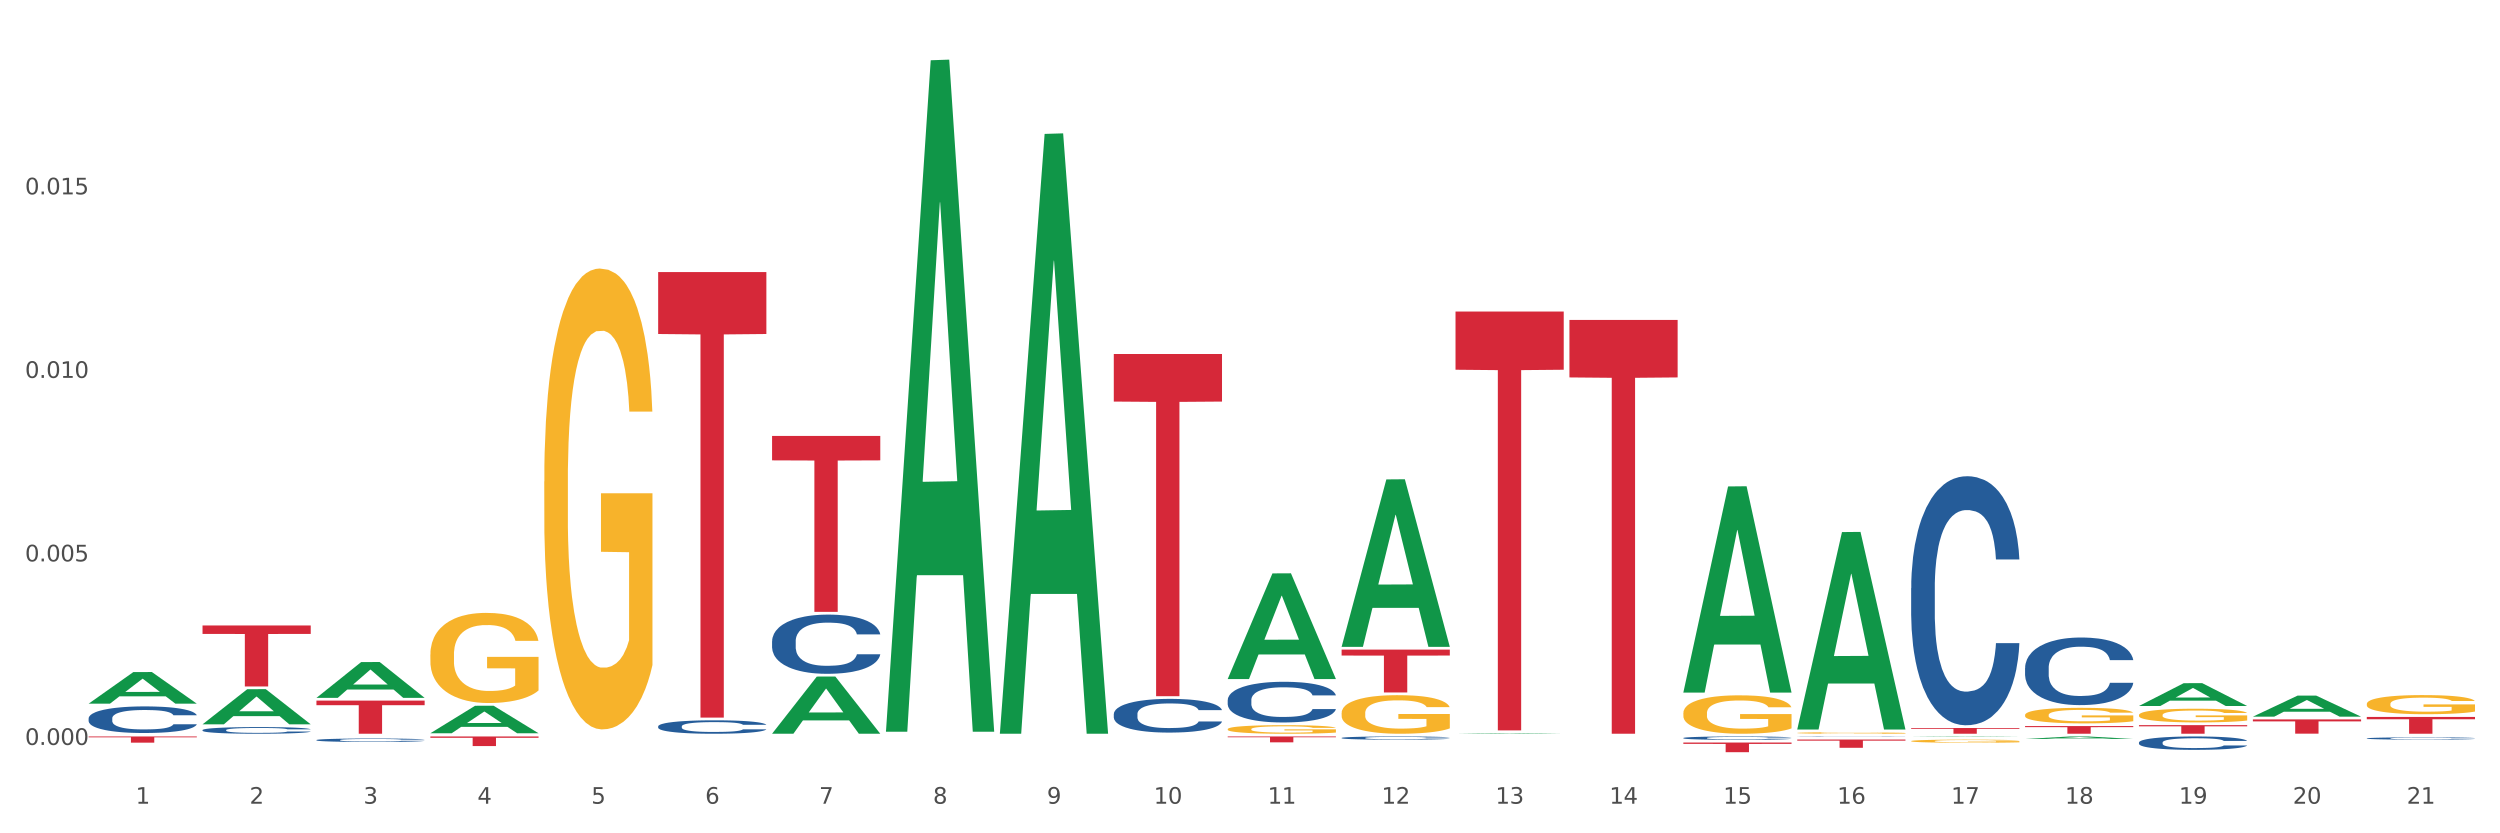 <?xml version="1.0" encoding="utf-8" standalone="no"?>
<!DOCTYPE svg PUBLIC "-//W3C//DTD SVG 1.1//EN"
  "http://www.w3.org/Graphics/SVG/1.1/DTD/svg11.dtd">
<svg xmlns:xlink="http://www.w3.org/1999/xlink" width="1080pt" height="360pt" viewBox="0 0 1080 360" xmlns="http://www.w3.org/2000/svg" version="1.1">
 <rect x="0" y="0" width="1080" height="360" fill="#333333" stroke="none"/>
 <defs>
  <style type="text/css">*{stroke-linejoin: round; stroke-linecap: butt}</style>
 </defs>
 <g id="figure_1">
  <g id="patch_1">
   <path d="M 0 360 
L 1080 360 
L 1080 0 
L 0 0 
z
" style="fill: #ffffff; stroke: #ffffff; stroke-linejoin: miter"/>
  </g>
  <g id="axes_1">
   <g id="matplotlib.axis_1">
    <g id="xtick_1">
     <g id="text_1">
      <!-- 1 -->
      <g style="fill: #4d4d4d" transform="translate(58.603 347.204) scale(0.096 -0.096)">
       <defs>
        <path id="DejaVuSans-31" d="M 794 531 
L 1825 531 
L 1825 4091 
L 703 3866 
L 703 4441 
L 1819 4666 
L 2450 4666 
L 2450 531 
L 3481 531 
L 3481 0 
L 794 0 
L 794 531 
z
" transform="scale(0.016)"/>
       </defs>
       <use xlink:href="#DejaVuSans-31"/>
      </g>
     </g>
    </g>
    <g id="xtick_2">
     <g id="text_2">
      <!-- 2 -->
      <g style="fill: #4d4d4d" transform="translate(107.811 347.204) scale(0.096 -0.096)">
       <defs>
        <path id="DejaVuSans-32" d="M 1228 531 
L 3431 531 
L 3431 0 
L 469 0 
L 469 531 
Q 828 903 1448 1529 
Q 2069 2156 2228 2338 
Q 2531 2678 2651 2914 
Q 2772 3150 2772 3378 
Q 2772 3750 2511 3984 
Q 2250 4219 1831 4219 
Q 1534 4219 1204 4116 
Q 875 4013 500 3803 
L 500 4441 
Q 881 4594 1212 4672 
Q 1544 4750 1819 4750 
Q 2544 4750 2975 4387 
Q 3406 4025 3406 3419 
Q 3406 3131 3298 2873 
Q 3191 2616 2906 2266 
Q 2828 2175 2409 1742 
Q 1991 1309 1228 531 
z
" transform="scale(0.016)"/>
       </defs>
       <use xlink:href="#DejaVuSans-32"/>
      </g>
     </g>
    </g>
    <g id="xtick_3">
     <g id="text_3">
      <!-- 3 -->
      <g style="fill: #4d4d4d" transform="translate(157.02 347.204) scale(0.096 -0.096)">
       <defs>
        <path id="DejaVuSans-33" d="M 2597 2516 
Q 3050 2419 3304 2112 
Q 3559 1806 3559 1356 
Q 3559 666 3084 287 
Q 2609 -91 1734 -91 
Q 1441 -91 1130 -33 
Q 819 25 488 141 
L 488 750 
Q 750 597 1062 519 
Q 1375 441 1716 441 
Q 2309 441 2620 675 
Q 2931 909 2931 1356 
Q 2931 1769 2642 2001 
Q 2353 2234 1838 2234 
L 1294 2234 
L 1294 2753 
L 1863 2753 
Q 2328 2753 2575 2939 
Q 2822 3125 2822 3475 
Q 2822 3834 2567 4026 
Q 2313 4219 1838 4219 
Q 1578 4219 1281 4162 
Q 984 4106 628 3988 
L 628 4550 
Q 988 4650 1302 4700 
Q 1616 4750 1894 4750 
Q 2613 4750 3031 4423 
Q 3450 4097 3450 3541 
Q 3450 3153 3228 2886 
Q 3006 2619 2597 2516 
z
" transform="scale(0.016)"/>
       </defs>
       <use xlink:href="#DejaVuSans-33"/>
      </g>
     </g>
    </g>
    <g id="xtick_4">
     <g id="text_4">
      <!-- 4 -->
      <g style="fill: #4d4d4d" transform="translate(206.228 347.204) scale(0.096 -0.096)">
       <defs>
        <path id="DejaVuSans-34" d="M 2419 4116 
L 825 1625 
L 2419 1625 
L 2419 4116 
z
M 2253 4666 
L 3047 4666 
L 3047 1625 
L 3713 1625 
L 3713 1100 
L 3047 1100 
L 3047 0 
L 2419 0 
L 2419 1100 
L 313 1100 
L 313 1709 
L 2253 4666 
z
" transform="scale(0.016)"/>
       </defs>
       <use xlink:href="#DejaVuSans-34"/>
      </g>
     </g>
    </g>
    <g id="xtick_5">
     <g id="text_5">
      <!-- 5 -->
      <g style="fill: #4d4d4d" transform="translate(255.437 347.204) scale(0.096 -0.096)">
       <defs>
        <path id="DejaVuSans-35" d="M 691 4666 
L 3169 4666 
L 3169 4134 
L 1269 4134 
L 1269 2991 
Q 1406 3038 1543 3061 
Q 1681 3084 1819 3084 
Q 2600 3084 3056 2656 
Q 3513 2228 3513 1497 
Q 3513 744 3044 326 
Q 2575 -91 1722 -91 
Q 1428 -91 1123 -41 
Q 819 9 494 109 
L 494 744 
Q 775 591 1075 516 
Q 1375 441 1709 441 
Q 2250 441 2565 725 
Q 2881 1009 2881 1497 
Q 2881 1984 2565 2268 
Q 2250 2553 1709 2553 
Q 1456 2553 1204 2497 
Q 953 2441 691 2322 
L 691 4666 
z
" transform="scale(0.016)"/>
       </defs>
       <use xlink:href="#DejaVuSans-35"/>
      </g>
     </g>
    </g>
    <g id="xtick_6">
     <g id="text_6">
      <!-- 6 -->
      <g style="fill: #4d4d4d" transform="translate(304.645 347.204) scale(0.096 -0.096)">
       <defs>
        <path id="DejaVuSans-36" d="M 2113 2584 
Q 1688 2584 1439 2293 
Q 1191 2003 1191 1497 
Q 1191 994 1439 701 
Q 1688 409 2113 409 
Q 2538 409 2786 701 
Q 3034 994 3034 1497 
Q 3034 2003 2786 2293 
Q 2538 2584 2113 2584 
z
M 3366 4563 
L 3366 3988 
Q 3128 4100 2886 4159 
Q 2644 4219 2406 4219 
Q 1781 4219 1451 3797 
Q 1122 3375 1075 2522 
Q 1259 2794 1537 2939 
Q 1816 3084 2150 3084 
Q 2853 3084 3261 2657 
Q 3669 2231 3669 1497 
Q 3669 778 3244 343 
Q 2819 -91 2113 -91 
Q 1303 -91 875 529 
Q 447 1150 447 2328 
Q 447 3434 972 4092 
Q 1497 4750 2381 4750 
Q 2619 4750 2861 4703 
Q 3103 4656 3366 4563 
z
" transform="scale(0.016)"/>
       </defs>
       <use xlink:href="#DejaVuSans-36"/>
      </g>
     </g>
    </g>
    <g id="xtick_7">
     <g id="text_7">
      <!-- 7 -->
      <g style="fill: #4d4d4d" transform="translate(353.854 347.204) scale(0.096 -0.096)">
       <defs>
        <path id="DejaVuSans-37" d="M 525 4666 
L 3525 4666 
L 3525 4397 
L 1831 0 
L 1172 0 
L 2766 4134 
L 525 4134 
L 525 4666 
z
" transform="scale(0.016)"/>
       </defs>
       <use xlink:href="#DejaVuSans-37"/>
      </g>
     </g>
    </g>
    <g id="xtick_8">
     <g id="text_8">
      <!-- 8 -->
      <g style="fill: #4d4d4d" transform="translate(403.062 347.204) scale(0.096 -0.096)">
       <defs>
        <path id="DejaVuSans-38" d="M 2034 2216 
Q 1584 2216 1326 1975 
Q 1069 1734 1069 1313 
Q 1069 891 1326 650 
Q 1584 409 2034 409 
Q 2484 409 2743 651 
Q 3003 894 3003 1313 
Q 3003 1734 2745 1975 
Q 2488 2216 2034 2216 
z
M 1403 2484 
Q 997 2584 770 2862 
Q 544 3141 544 3541 
Q 544 4100 942 4425 
Q 1341 4750 2034 4750 
Q 2731 4750 3128 4425 
Q 3525 4100 3525 3541 
Q 3525 3141 3298 2862 
Q 3072 2584 2669 2484 
Q 3125 2378 3379 2068 
Q 3634 1759 3634 1313 
Q 3634 634 3220 271 
Q 2806 -91 2034 -91 
Q 1263 -91 848 271 
Q 434 634 434 1313 
Q 434 1759 690 2068 
Q 947 2378 1403 2484 
z
M 1172 3481 
Q 1172 3119 1398 2916 
Q 1625 2713 2034 2713 
Q 2441 2713 2670 2916 
Q 2900 3119 2900 3481 
Q 2900 3844 2670 4047 
Q 2441 4250 2034 4250 
Q 1625 4250 1398 4047 
Q 1172 3844 1172 3481 
z
" transform="scale(0.016)"/>
       </defs>
       <use xlink:href="#DejaVuSans-38"/>
      </g>
     </g>
    </g>
    <g id="xtick_9">
     <g id="text_9">
      <!-- 9 -->
      <g style="fill: #4d4d4d" transform="translate(452.271 347.204) scale(0.096 -0.096)">
       <defs>
        <path id="DejaVuSans-39" d="M 703 97 
L 703 672 
Q 941 559 1184 500 
Q 1428 441 1663 441 
Q 2288 441 2617 861 
Q 2947 1281 2994 2138 
Q 2813 1869 2534 1725 
Q 2256 1581 1919 1581 
Q 1219 1581 811 2004 
Q 403 2428 403 3163 
Q 403 3881 828 4315 
Q 1253 4750 1959 4750 
Q 2769 4750 3195 4129 
Q 3622 3509 3622 2328 
Q 3622 1225 3098 567 
Q 2575 -91 1691 -91 
Q 1453 -91 1209 -44 
Q 966 3 703 97 
z
M 1959 2075 
Q 2384 2075 2632 2365 
Q 2881 2656 2881 3163 
Q 2881 3666 2632 3958 
Q 2384 4250 1959 4250 
Q 1534 4250 1286 3958 
Q 1038 3666 1038 3163 
Q 1038 2656 1286 2365 
Q 1534 2075 1959 2075 
z
" transform="scale(0.016)"/>
       </defs>
       <use xlink:href="#DejaVuSans-39"/>
      </g>
     </g>
    </g>
    <g id="xtick_10">
     <g id="text_10">
      <!-- 10 -->
      <g style="fill: #4d4d4d" transform="translate(498.425 347.204) scale(0.096 -0.096)">
       <defs>
        <path id="DejaVuSans-30" d="M 2034 4250 
Q 1547 4250 1301 3770 
Q 1056 3291 1056 2328 
Q 1056 1369 1301 889 
Q 1547 409 2034 409 
Q 2525 409 2770 889 
Q 3016 1369 3016 2328 
Q 3016 3291 2770 3770 
Q 2525 4250 2034 4250 
z
M 2034 4750 
Q 2819 4750 3233 4129 
Q 3647 3509 3647 2328 
Q 3647 1150 3233 529 
Q 2819 -91 2034 -91 
Q 1250 -91 836 529 
Q 422 1150 422 2328 
Q 422 3509 836 4129 
Q 1250 4750 2034 4750 
z
" transform="scale(0.016)"/>
       </defs>
       <use xlink:href="#DejaVuSans-31"/>
       <use xlink:href="#DejaVuSans-30" transform="translate(63.623 0)"/>
      </g>
     </g>
    </g>
    <g id="xtick_11">
     <g id="text_11">
      <!-- 11 -->
      <g style="fill: #4d4d4d" transform="translate(547.634 347.204) scale(0.096 -0.096)">
       <use xlink:href="#DejaVuSans-31"/>
       <use xlink:href="#DejaVuSans-31" transform="translate(63.623 0)"/>
      </g>
     </g>
    </g>
    <g id="xtick_12">
     <g id="text_12">
      <!-- 12 -->
      <g style="fill: #4d4d4d" transform="translate(596.842 347.204) scale(0.096 -0.096)">
       <use xlink:href="#DejaVuSans-31"/>
       <use xlink:href="#DejaVuSans-32" transform="translate(63.623 0)"/>
      </g>
     </g>
    </g>
    <g id="xtick_13">
     <g id="text_13">
      <!-- 13 -->
      <g style="fill: #4d4d4d" transform="translate(646.05 347.204) scale(0.096 -0.096)">
       <use xlink:href="#DejaVuSans-31"/>
       <use xlink:href="#DejaVuSans-33" transform="translate(63.623 0)"/>
      </g>
     </g>
    </g>
    <g id="xtick_14">
     <g id="text_14">
      <!-- 14 -->
      <g style="fill: #4d4d4d" transform="translate(695.259 347.204) scale(0.096 -0.096)">
       <use xlink:href="#DejaVuSans-31"/>
       <use xlink:href="#DejaVuSans-34" transform="translate(63.623 0)"/>
      </g>
     </g>
    </g>
    <g id="xtick_15">
     <g id="text_15">
      <!-- 15 -->
      <g style="fill: #4d4d4d" transform="translate(744.467 347.204) scale(0.096 -0.096)">
       <use xlink:href="#DejaVuSans-31"/>
       <use xlink:href="#DejaVuSans-35" transform="translate(63.623 0)"/>
      </g>
     </g>
    </g>
    <g id="xtick_16">
     <g id="text_16">
      <!-- 16 -->
      <g style="fill: #4d4d4d" transform="translate(793.676 347.204) scale(0.096 -0.096)">
       <use xlink:href="#DejaVuSans-31"/>
       <use xlink:href="#DejaVuSans-36" transform="translate(63.623 0)"/>
      </g>
     </g>
    </g>
    <g id="xtick_17">
     <g id="text_17">
      <!-- 17 -->
      <g style="fill: #4d4d4d" transform="translate(842.884 347.204) scale(0.096 -0.096)">
       <use xlink:href="#DejaVuSans-31"/>
       <use xlink:href="#DejaVuSans-37" transform="translate(63.623 0)"/>
      </g>
     </g>
    </g>
    <g id="xtick_18">
     <g id="text_18">
      <!-- 18 -->
      <g style="fill: #4d4d4d" transform="translate(892.093 347.204) scale(0.096 -0.096)">
       <use xlink:href="#DejaVuSans-31"/>
       <use xlink:href="#DejaVuSans-38" transform="translate(63.623 0)"/>
      </g>
     </g>
    </g>
    <g id="xtick_19">
     <g id="text_19">
      <!-- 19 -->
      <g style="fill: #4d4d4d" transform="translate(941.301 347.204) scale(0.096 -0.096)">
       <use xlink:href="#DejaVuSans-31"/>
       <use xlink:href="#DejaVuSans-39" transform="translate(63.623 0)"/>
      </g>
     </g>
    </g>
    <g id="xtick_20">
     <g id="text_20">
      <!-- 20 -->
      <g style="fill: #4d4d4d" transform="translate(990.51 347.204) scale(0.096 -0.096)">
       <use xlink:href="#DejaVuSans-32"/>
       <use xlink:href="#DejaVuSans-30" transform="translate(63.623 0)"/>
      </g>
     </g>
    </g>
    <g id="xtick_21">
     <g id="text_21">
      <!-- 21 -->
      <g style="fill: #4d4d4d" transform="translate(1039.718 347.204) scale(0.096 -0.096)">
       <use xlink:href="#DejaVuSans-32"/>
       <use xlink:href="#DejaVuSans-31" transform="translate(63.623 0)"/>
      </g>
     </g>
    </g>
    <g id="xtick_22"/>
    <g id="xtick_23"/>
    <g id="xtick_24"/>
    <g id="xtick_25"/>
    <g id="xtick_26"/>
    <g id="xtick_27"/>
    <g id="xtick_28"/>
    <g id="xtick_29"/>
    <g id="xtick_30"/>
    <g id="xtick_31"/>
    <g id="xtick_32"/>
    <g id="xtick_33"/>
    <g id="xtick_34"/>
    <g id="xtick_35"/>
    <g id="xtick_36"/>
    <g id="xtick_37"/>
    <g id="xtick_38"/>
    <g id="xtick_39"/>
    <g id="xtick_40"/>
    <g id="xtick_41"/>
   </g>
   <g id="matplotlib.axis_2">
    <g id="ytick_1">
     <g id="text_22">
      <!-- 0.000 -->
      <g style="fill: #4d4d4d" transform="translate(10.8 321.8) scale(0.096 -0.096)">
       <defs>
        <path id="DejaVuSans-2e" d="M 684 794 
L 1344 794 
L 1344 0 
L 684 0 
L 684 794 
z
" transform="scale(0.016)"/>
       </defs>
       <use xlink:href="#DejaVuSans-30"/>
       <use xlink:href="#DejaVuSans-2e" transform="translate(63.623 0)"/>
       <use xlink:href="#DejaVuSans-30" transform="translate(95.41 0)"/>
       <use xlink:href="#DejaVuSans-30" transform="translate(159.033 0)"/>
       <use xlink:href="#DejaVuSans-30" transform="translate(222.656 0)"/>
      </g>
     </g>
    </g>
    <g id="ytick_2">
     <g id="text_23">
      <!-- 0.005 -->
      <g style="fill: #4d4d4d" transform="translate(10.8 242.524) scale(0.096 -0.096)">
       <use xlink:href="#DejaVuSans-30"/>
       <use xlink:href="#DejaVuSans-2e" transform="translate(63.623 0)"/>
       <use xlink:href="#DejaVuSans-30" transform="translate(95.41 0)"/>
       <use xlink:href="#DejaVuSans-30" transform="translate(159.033 0)"/>
       <use xlink:href="#DejaVuSans-35" transform="translate(222.656 0)"/>
      </g>
     </g>
    </g>
    <g id="ytick_3">
     <g id="text_24">
      <!-- 0.010 -->
      <g style="fill: #4d4d4d" transform="translate(10.8 163.247) scale(0.096 -0.096)">
       <use xlink:href="#DejaVuSans-30"/>
       <use xlink:href="#DejaVuSans-2e" transform="translate(63.623 0)"/>
       <use xlink:href="#DejaVuSans-30" transform="translate(95.41 0)"/>
       <use xlink:href="#DejaVuSans-31" transform="translate(159.033 0)"/>
       <use xlink:href="#DejaVuSans-30" transform="translate(222.656 0)"/>
      </g>
     </g>
    </g>
    <g id="ytick_4">
     <g id="text_25">
      <!-- 0.015 -->
      <g style="fill: #4d4d4d" transform="translate(10.8 83.971) scale(0.096 -0.096)">
       <use xlink:href="#DejaVuSans-30"/>
       <use xlink:href="#DejaVuSans-2e" transform="translate(63.623 0)"/>
       <use xlink:href="#DejaVuSans-30" transform="translate(95.41 0)"/>
       <use xlink:href="#DejaVuSans-31" transform="translate(159.033 0)"/>
       <use xlink:href="#DejaVuSans-35" transform="translate(222.656 0)"/>
      </g>
     </g>
    </g>
    <g id="ytick_5"/>
    <g id="ytick_6"/>
    <g id="ytick_7"/>
    <g id="ytick_8"/>
   </g>
   <g id="PolyCollection_1">
    <path d="M 38.283 303.972 
L 38.331 303.959 
L 57.609 290.328 
L 65.609 290.315 
L 85.031 303.998 
L 75.778 303.998 
L 71.585 300.811 
L 51.681 300.811 
L 51.536 300.863 
L 47.488 303.998 
L 38.283 303.998 
L 38.283 303.972 
L 54.187 298.91 
L 69.079 298.897 
L 61.705 293.231 
L 61.609 293.206 
L 61.512 293.244 
L 54.139 298.897 
L 54.187 298.91 
L 38.283 303.972 
z
" clip-path="url(#p518901c6c2)" style="fill: #109648"/>
    <path d="M 87.491 312.895 
L 87.54 312.88 
L 106.817 297.729 
L 114.817 297.714 
L 134.239 312.923 
L 124.986 312.923 
L 120.793 309.382 
L 100.889 309.382 
L 100.745 309.439 
L 96.696 312.923 
L 87.491 312.923 
L 87.491 312.895 
L 103.395 307.268 
L 118.287 307.254 
L 110.914 300.956 
L 110.817 300.928 
L 110.721 300.97 
L 103.347 307.254 
L 103.395 307.268 
L 87.491 312.895 
z
" clip-path="url(#p518901c6c2)" style="fill: #109648"/>
    <path d="M 136.7 301.456 
L 136.748 301.441 
L 156.026 286.007 
L 164.026 285.993 
L 183.448 301.485 
L 174.195 301.485 
L 170.002 297.877 
L 150.098 297.877 
L 149.953 297.936 
L 145.905 301.485 
L 136.7 301.485 
L 136.7 301.456 
L 152.604 295.724 
L 167.496 295.71 
L 160.122 289.295 
L 160.026 289.266 
L 159.929 289.309 
L 152.556 295.71 
L 152.604 295.724 
L 136.7 301.456 
z
" clip-path="url(#p518901c6c2)" style="fill: #109648"/>
    <path d="M 185.908 316.752 
L 185.957 316.741 
L 205.234 304.892 
L 213.234 304.881 
L 232.656 316.775 
L 223.403 316.775 
L 219.21 314.005 
L 199.306 314.005 
L 199.162 314.05 
L 195.113 316.775 
L 185.908 316.775 
L 185.908 316.752 
L 201.812 312.352 
L 216.704 312.341 
L 209.331 307.416 
L 209.234 307.394 
L 209.138 307.427 
L 201.764 312.341 
L 201.812 312.352 
L 185.908 316.752 
z
" clip-path="url(#p518901c6c2)" style="fill: #109648"/>
    <path d="M 825.618 318.351 
L 825.666 318.35 
L 844.944 318.153 
L 852.944 318.153 
L 872.366 318.351 
L 863.113 318.351 
L 858.92 318.305 
L 839.016 318.305 
L 838.871 318.306 
L 834.823 318.351 
L 825.618 318.351 
L 825.618 318.351 
L 841.522 318.277 
L 856.414 318.277 
L 849.04 318.195 
L 848.944 318.195 
L 848.848 318.195 
L 841.474 318.277 
L 841.522 318.277 
L 825.618 318.351 
z
" clip-path="url(#p518901c6c2)" style="fill: #109648"/>
    <path d="M 874.827 319.223 
L 874.875 319.222 
L 894.152 318.154 
L 902.153 318.153 
L 921.575 319.225 
L 912.321 319.225 
L 908.129 318.975 
L 888.225 318.975 
L 888.08 318.979 
L 884.032 319.225 
L 874.827 319.225 
L 874.827 319.223 
L 890.731 318.826 
L 905.622 318.825 
L 898.249 318.381 
L 898.152 318.379 
L 898.056 318.382 
L 890.682 318.825 
L 890.731 318.826 
L 874.827 319.223 
z
" clip-path="url(#p518901c6c2)" style="fill: #109648"/>
    <path d="M 1022.452 304.097 
L 1022.507 304.09 
L 1022.507 303.818 
L 1022.618 303.584 
L 1023.169 303.018 
L 1023.997 302.55 
L 1024.604 302.301 
L 1025.212 302.097 
L 1025.929 301.893 
L 1026.812 301.682 
L 1028.413 301.372 
L 1029.406 301.214 
L 1030.62 301.047 
L 1032.828 300.806 
L 1034.429 300.67 
L 1036.085 300.557 
L 1038.789 300.421 
L 1040.555 300.361 
L 1042.432 300.315 
L 1044.695 300.285 
L 1046.406 300.278 
L 1050.159 300.3 
L 1053.36 300.368 
L 1054.905 300.421 
L 1056.892 300.512 
L 1057.941 300.572 
L 1059.652 300.693 
L 1061.418 300.851 
L 1062.632 300.987 
L 1064.453 301.244 
L 1065.833 301.5 
L 1067.103 301.817 
L 1067.765 302.036 
L 1068.262 302.24 
L 1068.703 302.474 
L 1069.145 302.844 
L 1059.21 302.844 
L 1058.824 302.58 
L 1058.217 302.331 
L 1057.334 302.089 
L 1056.561 301.938 
L 1055.236 301.75 
L 1054.022 301.629 
L 1052.753 301.538 
L 1051.207 301.463 
L 1049.993 301.425 
L 1048.282 301.395 
L 1044.915 301.402 
L 1042.652 301.463 
L 1041.107 301.538 
L 1040.114 301.606 
L 1039.23 301.682 
L 1038.237 301.787 
L 1037.078 301.946 
L 1036.25 302.089 
L 1035.422 302.27 
L 1034.76 302.452 
L 1034.153 302.663 
L 1033.656 302.889 
L 1033.27 303.123 
L 1032.939 303.41 
L 1032.663 303.886 
L 1032.663 304.92 
L 1032.773 305.154 
L 1033.049 305.464 
L 1033.38 305.698 
L 1033.932 305.977 
L 1034.429 306.166 
L 1035.367 306.437 
L 1036.416 306.664 
L 1037.244 306.807 
L 1038.071 306.928 
L 1039.506 307.094 
L 1041.107 307.23 
L 1042.487 307.313 
L 1044.363 307.388 
L 1045.633 307.419 
L 1046.737 307.434 
L 1049.441 307.434 
L 1051.373 307.411 
L 1053.525 307.358 
L 1055.181 307.29 
L 1056.561 307.207 
L 1058.106 307.071 
L 1059.1 306.943 
L 1059.1 305.365 
L 1046.957 305.358 
L 1046.957 304.309 
L 1069.2 304.309 
L 1069.2 307.388 
L 1068.262 307.547 
L 1067.213 307.69 
L 1066.109 307.819 
L 1064.453 307.977 
L 1062.467 308.128 
L 1060.7 308.234 
L 1058.824 308.325 
L 1056.616 308.408 
L 1053.746 308.483 
L 1051.98 308.513 
L 1049.772 308.536 
L 1047.178 308.543 
L 1044.915 308.528 
L 1042.708 308.491 
L 1040.39 308.423 
L 1038.127 308.325 
L 1036.416 308.226 
L 1034.705 308.106 
L 1032.883 307.947 
L 1031.448 307.796 
L 1030.344 307.66 
L 1029.13 307.487 
L 1027.806 307.26 
L 1026.812 307.056 
L 1025.929 306.845 
L 1024.991 306.573 
L 1024.329 306.339 
L 1023.666 306.045 
L 1023.28 305.826 
L 1022.838 305.486 
L 1022.507 305.011 
L 1022.452 304.097 
z
" clip-path="url(#p518901c6c2)" style="fill: #f7b32b"/>
    <path d="M 924.035 308.9 
L 924.09 308.895 
L 924.09 308.7 
L 924.201 308.533 
L 924.753 308.128 
L 925.58 307.793 
L 926.188 307.615 
L 926.795 307.469 
L 927.512 307.323 
L 928.395 307.172 
L 929.996 306.951 
L 930.989 306.837 
L 932.204 306.718 
L 934.411 306.545 
L 936.012 306.448 
L 937.668 306.367 
L 940.372 306.27 
L 942.138 306.227 
L 944.015 306.194 
L 946.278 306.173 
L 947.989 306.167 
L 951.742 306.184 
L 954.943 306.232 
L 956.488 306.27 
L 958.475 306.335 
L 959.524 306.378 
L 961.235 306.464 
L 963.001 306.578 
L 964.215 306.675 
L 966.037 306.859 
L 967.416 307.042 
L 968.686 307.269 
L 969.348 307.426 
L 969.845 307.572 
L 970.286 307.739 
L 970.728 308.004 
L 960.793 308.004 
L 960.407 307.815 
L 959.8 307.636 
L 958.917 307.464 
L 958.144 307.356 
L 956.819 307.221 
L 955.605 307.134 
L 954.336 307.069 
L 952.79 307.015 
L 951.576 306.988 
L 949.865 306.967 
L 946.498 306.972 
L 944.236 307.015 
L 942.69 307.069 
L 941.697 307.118 
L 940.814 307.172 
L 939.82 307.248 
L 938.661 307.361 
L 937.833 307.464 
L 937.005 307.593 
L 936.343 307.723 
L 935.736 307.874 
L 935.239 308.036 
L 934.853 308.204 
L 934.522 308.409 
L 934.246 308.749 
L 934.246 309.489 
L 934.356 309.656 
L 934.632 309.878 
L 934.963 310.045 
L 935.515 310.245 
L 936.012 310.38 
L 936.95 310.575 
L 937.999 310.737 
L 938.827 310.839 
L 939.655 310.926 
L 941.09 311.044 
L 942.69 311.142 
L 944.07 311.201 
L 945.946 311.255 
L 947.216 311.277 
L 948.32 311.287 
L 951.024 311.287 
L 952.956 311.271 
L 955.108 311.233 
L 956.764 311.185 
L 958.144 311.125 
L 959.689 311.028 
L 960.683 310.936 
L 960.683 309.808 
L 948.541 309.802 
L 948.541 309.051 
L 970.783 309.051 
L 970.783 311.255 
L 969.845 311.368 
L 968.796 311.471 
L 967.692 311.563 
L 966.037 311.676 
L 964.05 311.784 
L 962.283 311.86 
L 960.407 311.925 
L 958.199 311.984 
L 955.329 312.038 
L 953.563 312.06 
L 951.355 312.076 
L 948.761 312.081 
L 946.498 312.071 
L 944.291 312.044 
L 941.973 311.995 
L 939.71 311.925 
L 937.999 311.855 
L 936.288 311.768 
L 934.466 311.655 
L 933.031 311.547 
L 931.928 311.449 
L 930.713 311.325 
L 929.389 311.163 
L 928.395 311.017 
L 927.512 310.866 
L 926.574 310.672 
L 925.912 310.504 
L 925.249 310.294 
L 924.863 310.137 
L 924.421 309.894 
L 924.09 309.554 
L 924.035 308.9 
z
" clip-path="url(#p518901c6c2)" style="fill: #f7b32b"/>
    <path d="M 185.908 282.764 
L 185.964 282.729 
L 185.964 281.449 
L 186.074 280.346 
L 186.626 277.679 
L 187.454 275.474 
L 188.061 274.3 
L 188.668 273.34 
L 189.385 272.38 
L 190.269 271.384 
L 191.869 269.926 
L 192.863 269.179 
L 194.077 268.397 
L 196.285 267.259 
L 197.885 266.619 
L 199.541 266.085 
L 202.245 265.445 
L 204.011 265.161 
L 205.888 264.947 
L 208.151 264.805 
L 209.862 264.769 
L 213.615 264.876 
L 216.816 265.196 
L 218.362 265.445 
L 220.348 265.872 
L 221.397 266.156 
L 223.108 266.725 
L 224.874 267.472 
L 226.088 268.112 
L 227.91 269.321 
L 229.29 270.531 
L 230.559 272.024 
L 231.221 273.056 
L 231.718 274.016 
L 232.16 275.118 
L 232.601 276.861 
L 222.667 276.861 
L 222.28 275.616 
L 221.673 274.443 
L 220.79 273.305 
L 220.017 272.593 
L 218.693 271.704 
L 217.478 271.135 
L 216.209 270.708 
L 214.664 270.353 
L 213.449 270.175 
L 211.738 270.033 
L 208.372 270.068 
L 206.109 270.353 
L 204.563 270.708 
L 203.57 271.029 
L 202.687 271.384 
L 201.693 271.882 
L 200.534 272.629 
L 199.706 273.305 
L 198.879 274.158 
L 198.216 275.012 
L 197.609 276.007 
L 197.112 277.074 
L 196.726 278.177 
L 196.395 279.528 
L 196.119 281.769 
L 196.119 286.641 
L 196.229 287.743 
L 196.505 289.201 
L 196.836 290.304 
L 197.388 291.62 
L 197.885 292.509 
L 198.823 293.789 
L 199.872 294.856 
L 200.7 295.532 
L 201.528 296.101 
L 202.963 296.883 
L 204.563 297.523 
L 205.943 297.914 
L 207.82 298.27 
L 209.089 298.412 
L 210.193 298.483 
L 212.897 298.483 
L 214.829 298.377 
L 216.982 298.128 
L 218.637 297.808 
L 220.017 297.417 
L 221.563 296.776 
L 222.556 296.172 
L 222.556 288.739 
L 210.414 288.704 
L 210.414 283.76 
L 232.656 283.76 
L 232.656 298.27 
L 231.718 299.017 
L 230.669 299.693 
L 229.566 300.297 
L 227.91 301.044 
L 225.923 301.755 
L 224.157 302.253 
L 222.28 302.68 
L 220.072 303.071 
L 217.202 303.427 
L 215.436 303.569 
L 213.229 303.676 
L 210.635 303.711 
L 208.372 303.64 
L 206.164 303.462 
L 203.846 303.142 
L 201.583 302.68 
L 199.872 302.218 
L 198.161 301.649 
L 196.34 300.902 
L 194.905 300.191 
L 193.801 299.55 
L 192.587 298.732 
L 191.262 297.666 
L 190.269 296.705 
L 189.385 295.71 
L 188.447 294.429 
L 187.785 293.327 
L 187.123 291.94 
L 186.736 290.908 
L 186.295 289.308 
L 185.964 287.068 
L 185.908 282.764 
z
" clip-path="url(#p518901c6c2)" style="fill: #f7b32b"/>
    <path d="M 235.117 208.007 
L 235.172 207.825 
L 235.172 201.279 
L 235.282 195.642 
L 235.834 182.005 
L 236.662 170.731 
L 237.269 164.73 
L 237.876 159.821 
L 238.594 154.911 
L 239.477 149.82 
L 241.078 142.364 
L 242.071 138.546 
L 243.285 134.545 
L 245.493 128.727 
L 247.094 125.454 
L 248.749 122.726 
L 251.454 119.453 
L 253.22 117.998 
L 255.096 116.907 
L 257.359 116.18 
L 259.07 115.998 
L 262.823 116.544 
L 266.025 118.18 
L 267.57 119.453 
L 269.557 121.635 
L 270.606 123.09 
L 272.317 125.999 
L 274.083 129.818 
L 275.297 133.091 
L 277.118 139.273 
L 278.498 145.456 
L 279.768 153.093 
L 280.43 158.366 
L 280.927 163.276 
L 281.368 168.912 
L 281.81 177.822 
L 271.875 177.822 
L 271.489 171.458 
L 270.882 165.458 
L 269.998 159.639 
L 269.226 156.002 
L 267.901 151.456 
L 266.687 148.547 
L 265.417 146.365 
L 263.872 144.546 
L 262.658 143.637 
L 260.947 142.91 
L 257.58 143.092 
L 255.317 144.546 
L 253.772 146.365 
L 252.778 148.001 
L 251.895 149.82 
L 250.902 152.365 
L 249.743 156.184 
L 248.915 159.639 
L 248.087 164.003 
L 247.425 168.367 
L 246.818 173.458 
L 246.321 178.913 
L 245.935 184.55 
L 245.603 191.46 
L 245.327 202.916 
L 245.327 227.827 
L 245.438 233.464 
L 245.714 240.919 
L 246.045 246.556 
L 246.597 253.284 
L 247.094 257.83 
L 248.032 264.376 
L 249.08 269.831 
L 249.908 273.286 
L 250.736 276.196 
L 252.171 280.196 
L 253.772 283.469 
L 255.152 285.469 
L 257.028 287.288 
L 258.298 288.015 
L 259.401 288.379 
L 262.106 288.379 
L 264.038 287.833 
L 266.19 286.56 
L 267.846 284.924 
L 269.226 282.924 
L 270.771 279.651 
L 271.765 276.559 
L 271.765 238.556 
L 259.622 238.374 
L 259.622 213.099 
L 281.865 213.099 
L 281.865 287.288 
L 280.927 291.106 
L 279.878 294.561 
L 278.774 297.652 
L 277.118 301.471 
L 275.131 305.108 
L 273.365 307.653 
L 271.489 309.835 
L 269.281 311.836 
L 266.411 313.654 
L 264.645 314.381 
L 262.437 314.927 
L 259.843 315.109 
L 257.58 314.745 
L 255.372 313.836 
L 253.054 312.199 
L 250.791 309.835 
L 249.08 307.471 
L 247.37 304.562 
L 245.548 300.744 
L 244.113 297.107 
L 243.009 293.834 
L 241.795 289.652 
L 240.47 284.196 
L 239.477 279.287 
L 238.594 274.195 
L 237.656 267.649 
L 236.993 262.012 
L 236.331 254.921 
L 235.945 249.648 
L 235.503 241.465 
L 235.172 230.009 
L 235.117 208.007 
z
" clip-path="url(#p518901c6c2)" style="fill: #f7b32b"/>
    <path d="M 727.201 299.045 
L 727.249 298.961 
L 746.527 210.142 
L 754.527 210.059 
L 773.949 299.212 
L 764.696 299.212 
L 760.503 278.452 
L 740.599 278.452 
L 740.455 278.786 
L 736.406 299.212 
L 727.201 299.212 
L 727.201 299.045 
L 743.105 266.062 
L 757.997 265.978 
L 750.623 229.061 
L 750.527 228.894 
L 750.431 229.145 
L 743.057 265.978 
L 743.105 266.062 
L 727.201 299.045 
z
" clip-path="url(#p518901c6c2)" style="fill: #109648"/>
    <path d="M 776.41 315.003 
L 776.458 314.923 
L 795.735 229.858 
L 803.736 229.778 
L 823.158 315.164 
L 813.905 315.164 
L 809.712 295.28 
L 789.808 295.28 
L 789.663 295.601 
L 785.615 315.164 
L 776.41 315.164 
L 776.41 315.003 
L 792.314 283.415 
L 807.206 283.334 
L 799.832 247.978 
L 799.736 247.817 
L 799.639 248.058 
L 792.266 283.334 
L 792.314 283.415 
L 776.41 315.003 
z
" clip-path="url(#p518901c6c2)" style="fill: #109648"/>
    <path d="M 924.035 304.979 
L 924.083 304.97 
L 943.361 295.131 
L 951.361 295.122 
L 970.783 304.998 
L 961.53 304.998 
L 957.337 302.698 
L 937.433 302.698 
L 937.288 302.735 
L 933.24 304.998 
L 924.035 304.998 
L 924.035 304.979 
L 939.939 301.326 
L 954.831 301.316 
L 947.457 297.227 
L 947.361 297.209 
L 947.265 297.236 
L 939.891 301.316 
L 939.939 301.326 
L 924.035 304.979 
z
" clip-path="url(#p518901c6c2)" style="fill: #109648"/>
    <path d="M 973.244 309.588 
L 973.292 309.579 
L 992.569 300.497 
L 1000.569 300.489 
L 1019.992 309.605 
L 1010.738 309.605 
L 1006.545 307.482 
L 986.641 307.482 
L 986.497 307.517 
L 982.449 309.605 
L 973.244 309.605 
L 973.244 309.588 
L 989.147 306.215 
L 1004.039 306.207 
L 996.666 302.432 
L 996.569 302.415 
L 996.473 302.441 
L 989.099 306.207 
L 989.147 306.215 
L 973.244 309.588 
z
" clip-path="url(#p518901c6c2)" style="fill: #109648"/>
    <path d="M 677.993 138.202 
L 724.741 138.202 
L 724.741 163.047 
L 706.352 163.215 
L 706.352 316.983 
L 696.271 316.983 
L 696.271 163.215 
L 677.993 163.047 
L 677.993 138.37 
L 677.993 138.202 
z
" clip-path="url(#p518901c6c2)" style="fill: #d62839"/>
    <path d="M 727.201 320.784 
L 773.949 320.784 
L 773.949 321.363 
L 755.56 321.366 
L 755.56 324.95 
L 745.48 324.95 
L 745.48 321.366 
L 727.201 321.363 
L 727.201 320.788 
L 727.201 320.784 
z
" clip-path="url(#p518901c6c2)" style="fill: #d62839"/>
    <path d="M 284.325 117.543 
L 331.073 117.543 
L 331.073 144.288 
L 312.684 144.469 
L 312.684 310 
L 302.603 310 
L 302.603 144.469 
L 284.325 144.288 
L 284.325 117.724 
L 284.325 117.543 
z
" clip-path="url(#p518901c6c2)" style="fill: #d62839"/>
    <path d="M 333.534 188.311 
L 380.282 188.311 
L 380.282 198.876 
L 361.893 198.947 
L 361.893 264.338 
L 351.812 264.338 
L 351.812 198.947 
L 333.534 198.876 
L 333.534 188.382 
L 333.534 188.311 
z
" clip-path="url(#p518901c6c2)" style="fill: #d62839"/>
    <path d="M 973.244 310.775 
L 1019.992 310.775 
L 1019.992 311.631 
L 1001.603 311.637 
L 1001.603 316.938 
L 991.522 316.938 
L 991.522 311.637 
L 973.244 311.631 
L 973.244 310.78 
L 973.244 310.775 
z
" clip-path="url(#p518901c6c2)" style="fill: #d62839"/>
    <path d="M 1022.452 309.713 
L 1069.2 309.713 
L 1069.2 310.723 
L 1050.811 310.73 
L 1050.811 316.983 
L 1040.73 316.983 
L 1040.73 310.73 
L 1022.452 310.723 
L 1022.452 309.72 
L 1022.452 309.713 
z
" clip-path="url(#p518901c6c2)" style="fill: #d62839"/>
    <path d="M 87.491 270.193 
L 134.239 270.193 
L 134.239 273.855 
L 115.85 273.88 
L 115.85 296.545 
L 105.77 296.545 
L 105.77 273.88 
L 87.491 273.855 
L 87.491 270.218 
L 87.491 270.193 
z
" clip-path="url(#p518901c6c2)" style="fill: #d62839"/>
    <path d="M 38.283 318.153 
L 85.031 318.153 
L 85.031 318.527 
L 66.642 318.529 
L 66.642 320.844 
L 56.561 320.844 
L 56.561 318.529 
L 38.283 318.527 
L 38.283 318.155 
L 38.283 318.153 
z
" clip-path="url(#p518901c6c2)" style="fill: #d62839"/>
    <path d="M 185.908 318.153 
L 232.656 318.153 
L 232.656 318.729 
L 214.267 318.732 
L 214.267 322.297 
L 204.187 322.297 
L 204.187 318.732 
L 185.908 318.729 
L 185.908 318.156 
L 185.908 318.153 
z
" clip-path="url(#p518901c6c2)" style="fill: #d62839"/>
    <path d="M 136.7 302.655 
L 183.448 302.655 
L 183.448 304.646 
L 165.059 304.659 
L 165.059 316.983 
L 154.978 316.983 
L 154.978 304.659 
L 136.7 304.646 
L 136.7 302.668 
L 136.7 302.655 
z
" clip-path="url(#p518901c6c2)" style="fill: #d62839"/>
    <path d="M 874.827 313.674 
L 921.575 313.674 
L 921.575 314.134 
L 903.186 314.137 
L 903.186 316.983 
L 893.105 316.983 
L 893.105 314.137 
L 874.827 314.134 
L 874.827 313.677 
L 874.827 313.674 
z
" clip-path="url(#p518901c6c2)" style="fill: #d62839"/>
    <path d="M 924.035 313.251 
L 970.783 313.251 
L 970.783 313.77 
L 952.394 313.773 
L 952.394 316.983 
L 942.313 316.983 
L 942.313 313.773 
L 924.035 313.77 
L 924.035 313.254 
L 924.035 313.251 
z
" clip-path="url(#p518901c6c2)" style="fill: #d62839"/>
    <path d="M 628.784 316.982 
L 628.833 316.982 
L 648.11 316.688 
L 656.11 316.688 
L 675.532 316.983 
L 666.279 316.983 
L 662.086 316.914 
L 642.182 316.914 
L 642.038 316.915 
L 637.989 316.983 
L 628.784 316.983 
L 628.784 316.982 
L 644.688 316.873 
L 659.58 316.873 
L 652.207 316.751 
L 652.11 316.75 
L 652.014 316.751 
L 644.64 316.873 
L 644.688 316.873 
L 628.784 316.982 
z
" clip-path="url(#p518901c6c2)" style="fill: #109648"/>
    <path d="M 579.576 279.323 
L 579.624 279.255 
L 598.902 207.103 
L 606.902 207.035 
L 626.324 279.459 
L 617.071 279.459 
L 612.878 262.594 
L 592.974 262.594 
L 592.829 262.866 
L 588.781 279.459 
L 579.576 279.459 
L 579.576 279.323 
L 595.48 252.529 
L 610.372 252.461 
L 602.998 222.472 
L 602.902 222.336 
L 602.805 222.54 
L 595.432 252.461 
L 595.48 252.529 
L 579.576 279.323 
z
" clip-path="url(#p518901c6c2)" style="fill: #109648"/>
    <path d="M 530.367 293.273 
L 530.416 293.23 
L 549.693 247.705 
L 557.693 247.662 
L 577.116 293.359 
L 567.862 293.359 
L 563.669 282.718 
L 543.765 282.718 
L 543.621 282.889 
L 539.573 293.359 
L 530.367 293.359 
L 530.367 293.273 
L 546.271 276.367 
L 561.163 276.324 
L 553.79 257.402 
L 553.693 257.316 
L 553.597 257.445 
L 546.223 276.324 
L 546.271 276.367 
L 530.367 293.273 
z
" clip-path="url(#p518901c6c2)" style="fill: #109648"/>
    <path d="M 431.951 316.496 
L 431.999 316.252 
L 451.276 57.85 
L 459.276 57.607 
L 478.699 316.983 
L 469.445 316.983 
L 465.253 256.584 
L 445.348 256.584 
L 445.204 257.558 
L 441.156 316.983 
L 431.951 316.983 
L 431.951 316.496 
L 447.855 220.539 
L 462.746 220.295 
L 455.373 112.892 
L 455.276 112.405 
L 455.18 113.135 
L 447.806 220.295 
L 447.855 220.539 
L 431.951 316.496 
z
" clip-path="url(#p518901c6c2)" style="fill: #109648"/>
    <path d="M 382.742 315.558 
L 382.79 315.286 
L 402.068 26.032 
L 410.068 25.759 
L 429.49 316.104 
L 420.237 316.104 
L 416.044 248.493 
L 396.14 248.493 
L 395.995 249.584 
L 391.947 316.104 
L 382.742 316.104 
L 382.742 315.558 
L 398.646 208.145 
L 413.538 207.872 
L 406.164 87.645 
L 406.068 87.1 
L 405.972 87.918 
L 398.598 207.872 
L 398.646 208.145 
L 382.742 315.558 
z
" clip-path="url(#p518901c6c2)" style="fill: #109648"/>
    <path d="M 333.534 316.937 
L 333.582 316.913 
L 352.859 292.279 
L 360.86 292.256 
L 380.282 316.983 
L 371.029 316.983 
L 366.836 311.225 
L 346.932 311.225 
L 346.787 311.318 
L 342.739 316.983 
L 333.534 316.983 
L 333.534 316.937 
L 349.438 307.789 
L 364.33 307.766 
L 356.956 297.526 
L 356.86 297.48 
L 356.763 297.55 
L 349.389 307.766 
L 349.438 307.789 
L 333.534 316.937 
z
" clip-path="url(#p518901c6c2)" style="fill: #109648"/>
    <path d="M 776.41 319.471 
L 823.158 319.471 
L 823.158 319.967 
L 804.769 319.971 
L 804.769 323.039 
L 794.688 323.039 
L 794.688 319.971 
L 776.41 319.967 
L 776.41 319.475 
L 776.41 319.471 
z
" clip-path="url(#p518901c6c2)" style="fill: #d62839"/>
    <path d="M 825.618 314.487 
L 872.366 314.487 
L 872.366 314.834 
L 853.977 314.836 
L 853.977 316.983 
L 843.896 316.983 
L 843.896 314.836 
L 825.618 314.834 
L 825.618 314.489 
L 825.618 314.487 
z
" clip-path="url(#p518901c6c2)" style="fill: #d62839"/>
    <path d="M 481.159 152.939 
L 527.907 152.939 
L 527.907 173.479 
L 509.518 173.618 
L 509.518 300.744 
L 499.437 300.744 
L 499.437 173.618 
L 481.159 173.479 
L 481.159 153.078 
L 481.159 152.939 
z
" clip-path="url(#p518901c6c2)" style="fill: #d62839"/>
    <path d="M 530.367 318.153 
L 577.116 318.153 
L 577.116 318.503 
L 558.726 318.506 
L 558.726 320.677 
L 548.646 320.677 
L 548.646 318.506 
L 530.367 318.503 
L 530.367 318.155 
L 530.367 318.153 
z
" clip-path="url(#p518901c6c2)" style="fill: #d62839"/>
    <path d="M 579.576 280.628 
L 626.324 280.628 
L 626.324 283.2 
L 607.935 283.218 
L 607.935 299.138 
L 597.854 299.138 
L 597.854 283.218 
L 579.576 283.2 
L 579.576 280.645 
L 579.576 280.628 
z
" clip-path="url(#p518901c6c2)" style="fill: #d62839"/>
    <path d="M 628.784 134.581 
L 675.532 134.581 
L 675.532 159.726 
L 657.143 159.896 
L 657.143 315.518 
L 647.063 315.518 
L 647.063 159.896 
L 628.784 159.726 
L 628.784 134.751 
L 628.784 134.581 
z
" clip-path="url(#p518901c6c2)" style="fill: #d62839"/>
    <path d="M 579.576 318.777 
L 579.631 318.776 
L 579.631 318.741 
L 579.797 318.692 
L 580.405 318.603 
L 581.178 318.536 
L 582.505 318.457 
L 583.223 318.424 
L 584.162 318.388 
L 586.096 318.328 
L 588.307 318.277 
L 589.854 318.249 
L 591.014 318.231 
L 593.611 318.2 
L 595.103 318.186 
L 596.651 318.174 
L 597.977 318.167 
L 600.187 318.158 
L 601.955 318.154 
L 604 318.153 
L 605.713 318.154 
L 607.978 318.159 
L 611.294 318.174 
L 612.565 318.183 
L 614.278 318.198 
L 616.046 318.219 
L 617.483 318.239 
L 619.14 318.268 
L 620.853 318.306 
L 622.511 318.355 
L 623.672 318.399 
L 624.611 318.446 
L 625.44 318.503 
L 626.048 318.565 
L 626.324 318.617 
L 616.212 318.617 
L 615.936 318.57 
L 615.383 318.52 
L 614.83 318.485 
L 614.223 318.457 
L 613.283 318.426 
L 612.454 318.405 
L 611.073 318.381 
L 609.802 318.366 
L 608.752 318.357 
L 607.481 318.349 
L 604.773 318.342 
L 602.839 318.342 
L 601.624 318.344 
L 600.132 318.351 
L 598.861 318.36 
L 597.369 318.375 
L 596.209 318.391 
L 595.048 318.413 
L 594.385 318.428 
L 593.39 318.456 
L 592.727 318.479 
L 591.843 318.518 
L 591.346 318.546 
L 590.462 318.619 
L 590.075 318.672 
L 589.909 318.709 
L 589.799 318.75 
L 589.799 318.948 
L 590.13 319.037 
L 590.406 319.075 
L 590.849 319.118 
L 591.677 319.174 
L 592.893 319.228 
L 594.164 319.268 
L 595.214 319.292 
L 596.209 319.31 
L 597.203 319.324 
L 598.419 319.336 
L 599.413 319.344 
L 600.905 319.351 
L 602.674 319.355 
L 604.055 319.355 
L 606.873 319.349 
L 608.144 319.343 
L 609.36 319.334 
L 610.686 319.32 
L 611.736 319.304 
L 612.344 319.293 
L 613.338 319.269 
L 614.112 319.244 
L 614.775 319.214 
L 615.217 319.189 
L 615.714 319.151 
L 616.101 319.108 
L 616.212 319.085 
L 626.324 319.085 
L 626.103 319.131 
L 625.716 319.175 
L 624.943 319.235 
L 624.335 319.269 
L 623.395 319.311 
L 622.401 319.346 
L 621.019 319.386 
L 619.748 319.415 
L 618.422 319.44 
L 616.985 319.463 
L 614.388 319.495 
L 613.449 319.504 
L 611.46 319.519 
L 609.912 319.528 
L 607.647 319.537 
L 605.326 319.542 
L 602.895 319.543 
L 600.74 319.541 
L 598.364 319.533 
L 596.872 319.525 
L 595.214 319.514 
L 593.28 319.496 
L 591.456 319.475 
L 589.743 319.449 
L 588.141 319.42 
L 586.649 319.387 
L 584.715 319.332 
L 583.278 319.279 
L 582.228 319.23 
L 581.51 319.188 
L 580.792 319.134 
L 580.405 319.097 
L 579.797 319.009 
L 579.576 318.926 
L 579.576 318.777 
z
" clip-path="url(#p518901c6c2)" style="fill: #255c99"/>
    <path d="M 530.367 302.426 
L 530.423 302.41 
L 530.423 301.96 
L 530.589 301.35 
L 531.196 300.227 
L 531.97 299.376 
L 533.296 298.381 
L 534.014 297.963 
L 534.954 297.498 
L 536.888 296.744 
L 539.098 296.101 
L 540.645 295.748 
L 541.806 295.524 
L 544.403 295.122 
L 545.895 294.946 
L 547.442 294.801 
L 548.768 294.705 
L 550.979 294.593 
L 552.747 294.544 
L 554.791 294.528 
L 556.504 294.544 
L 558.77 294.609 
L 562.085 294.801 
L 563.356 294.914 
L 565.069 295.106 
L 566.838 295.363 
L 568.274 295.62 
L 569.932 295.989 
L 571.645 296.471 
L 573.303 297.081 
L 574.463 297.642 
L 575.403 298.236 
L 576.231 298.959 
L 576.839 299.745 
L 577.116 300.403 
L 567.003 300.403 
L 566.727 299.809 
L 566.174 299.167 
L 565.622 298.734 
L 565.014 298.381 
L 564.075 297.979 
L 563.246 297.723 
L 561.864 297.418 
L 560.593 297.225 
L 559.544 297.113 
L 558.273 297.016 
L 555.565 296.92 
L 553.631 296.92 
L 552.415 296.952 
L 550.923 297.032 
L 549.652 297.145 
L 548.16 297.337 
L 547 297.546 
L 545.84 297.819 
L 545.177 298.012 
L 544.182 298.365 
L 543.519 298.654 
L 542.635 299.151 
L 542.137 299.504 
L 541.253 300.419 
L 540.866 301.093 
L 540.701 301.559 
L 540.59 302.073 
L 540.59 304.577 
L 540.922 305.7 
L 541.198 306.182 
L 541.64 306.728 
L 542.469 307.434 
L 543.685 308.124 
L 544.956 308.622 
L 546.005 308.927 
L 547 309.151 
L 547.995 309.328 
L 549.21 309.488 
L 550.205 309.585 
L 551.697 309.681 
L 553.465 309.729 
L 554.847 309.729 
L 557.665 309.649 
L 558.936 309.569 
L 560.151 309.456 
L 561.478 309.28 
L 562.527 309.087 
L 563.135 308.943 
L 564.13 308.638 
L 564.904 308.317 
L 565.567 307.947 
L 566.009 307.626 
L 566.506 307.145 
L 566.893 306.599 
L 567.003 306.31 
L 577.116 306.31 
L 576.894 306.888 
L 576.508 307.45 
L 575.734 308.204 
L 575.126 308.638 
L 574.187 309.167 
L 573.192 309.617 
L 571.811 310.114 
L 570.54 310.484 
L 569.214 310.805 
L 567.777 311.093 
L 565.18 311.495 
L 564.24 311.607 
L 562.251 311.8 
L 560.704 311.912 
L 558.438 312.024 
L 556.118 312.089 
L 553.686 312.105 
L 551.531 312.073 
L 549.155 311.976 
L 547.663 311.88 
L 546.005 311.736 
L 544.071 311.511 
L 542.248 311.238 
L 540.535 310.917 
L 538.932 310.548 
L 537.44 310.13 
L 535.506 309.44 
L 534.07 308.766 
L 533.02 308.14 
L 532.302 307.61 
L 531.583 306.936 
L 531.196 306.471 
L 530.589 305.347 
L 530.367 304.304 
L 530.367 302.426 
z
" clip-path="url(#p518901c6c2)" style="fill: #255c99"/>
    <path d="M 87.491 315.391 
L 87.547 315.389 
L 87.547 315.315 
L 87.712 315.214 
L 88.32 315.03 
L 89.094 314.89 
L 90.42 314.726 
L 91.138 314.658 
L 92.078 314.581 
L 94.012 314.457 
L 96.222 314.351 
L 97.769 314.293 
L 98.93 314.256 
L 101.527 314.19 
L 103.019 314.161 
L 104.566 314.138 
L 105.892 314.122 
L 108.103 314.103 
L 109.871 314.095 
L 111.915 314.093 
L 113.628 314.095 
L 115.894 314.106 
L 119.209 314.138 
L 120.48 314.156 
L 122.193 314.188 
L 123.962 314.23 
L 125.398 314.272 
L 127.056 314.333 
L 128.769 314.412 
L 130.427 314.512 
L 131.587 314.605 
L 132.526 314.702 
L 133.355 314.821 
L 133.963 314.951 
L 134.239 315.059 
L 124.127 315.059 
L 123.851 314.961 
L 123.298 314.855 
L 122.746 314.784 
L 122.138 314.726 
L 121.199 314.66 
L 120.37 314.618 
L 118.988 314.568 
L 117.717 314.536 
L 116.668 314.518 
L 115.397 314.502 
L 112.689 314.486 
L 110.755 314.486 
L 109.539 314.491 
L 108.047 314.504 
L 106.776 314.523 
L 105.284 314.555 
L 104.124 314.589 
L 102.964 314.634 
L 102.301 314.665 
L 101.306 314.724 
L 100.643 314.771 
L 99.759 314.853 
L 99.261 314.911 
L 98.377 315.061 
L 97.99 315.172 
L 97.825 315.249 
L 97.714 315.333 
L 97.714 315.745 
L 98.046 315.93 
L 98.322 316.009 
L 98.764 316.099 
L 99.593 316.215 
L 100.809 316.328 
L 102.079 316.41 
L 103.129 316.46 
L 104.124 316.497 
L 105.119 316.526 
L 106.334 316.553 
L 107.329 316.569 
L 108.821 316.584 
L 110.589 316.592 
L 111.971 316.592 
L 114.789 316.579 
L 116.06 316.566 
L 117.275 316.547 
L 118.602 316.518 
L 119.651 316.487 
L 120.259 316.463 
L 121.254 316.413 
L 122.028 316.36 
L 122.691 316.299 
L 123.133 316.247 
L 123.63 316.167 
L 124.017 316.078 
L 124.127 316.03 
L 134.239 316.03 
L 134.018 316.125 
L 133.632 316.218 
L 132.858 316.342 
L 132.25 316.413 
L 131.311 316.5 
L 130.316 316.574 
L 128.935 316.656 
L 127.664 316.716 
L 126.338 316.769 
L 124.901 316.817 
L 122.304 316.883 
L 121.364 316.901 
L 119.375 316.933 
L 117.828 316.951 
L 115.562 316.97 
L 113.242 316.98 
L 110.81 316.983 
L 108.655 316.978 
L 106.279 316.962 
L 104.787 316.946 
L 103.129 316.922 
L 101.195 316.885 
L 99.372 316.84 
L 97.659 316.788 
L 96.056 316.727 
L 94.564 316.658 
L 92.63 316.545 
L 91.194 316.434 
L 90.144 316.331 
L 89.425 316.244 
L 88.707 316.133 
L 88.32 316.057 
L 87.712 315.872 
L 87.491 315.7 
L 87.491 315.391 
z
" clip-path="url(#p518901c6c2)" style="fill: #255c99"/>
    <path d="M 38.283 310.331 
L 38.338 310.32 
L 38.338 310.026 
L 38.504 309.628 
L 39.112 308.893 
L 39.885 308.337 
L 41.212 307.686 
L 41.93 307.413 
L 42.869 307.109 
L 44.803 306.616 
L 47.014 306.196 
L 48.561 305.965 
L 49.721 305.818 
L 52.318 305.556 
L 53.81 305.44 
L 55.358 305.346 
L 56.684 305.283 
L 58.894 305.209 
L 60.662 305.178 
L 62.707 305.167 
L 64.42 305.178 
L 66.685 305.22 
L 70.001 305.346 
L 71.272 305.419 
L 72.985 305.545 
L 74.753 305.713 
L 76.19 305.881 
L 77.848 306.122 
L 79.561 306.437 
L 81.218 306.836 
L 82.379 307.203 
L 83.318 307.592 
L 84.147 308.064 
L 84.755 308.578 
L 85.031 309.008 
L 74.919 309.008 
L 74.643 308.62 
L 74.09 308.2 
L 73.537 307.917 
L 72.93 307.686 
L 71.99 307.424 
L 71.161 307.256 
L 69.78 307.056 
L 68.509 306.93 
L 67.459 306.857 
L 66.188 306.794 
L 63.481 306.731 
L 61.546 306.731 
L 60.331 306.752 
L 58.839 306.805 
L 57.568 306.878 
L 56.076 307.004 
L 54.916 307.14 
L 53.755 307.319 
L 53.092 307.445 
L 52.097 307.676 
L 51.434 307.864 
L 50.55 308.19 
L 50.053 308.421 
L 49.169 309.019 
L 48.782 309.46 
L 48.616 309.764 
L 48.506 310.1 
L 48.506 311.737 
L 48.837 312.472 
L 49.114 312.786 
L 49.556 313.143 
L 50.384 313.605 
L 51.6 314.056 
L 52.871 314.382 
L 53.921 314.581 
L 54.916 314.728 
L 55.91 314.843 
L 57.126 314.948 
L 58.121 315.011 
L 59.612 315.074 
L 61.381 315.106 
L 62.762 315.106 
L 65.58 315.053 
L 66.851 315.001 
L 68.067 314.927 
L 69.393 314.812 
L 70.443 314.686 
L 71.051 314.592 
L 72.045 314.392 
L 72.819 314.182 
L 73.482 313.941 
L 73.924 313.731 
L 74.422 313.416 
L 74.808 313.059 
L 74.919 312.87 
L 85.031 312.87 
L 84.81 313.248 
L 84.423 313.616 
L 83.65 314.109 
L 83.042 314.392 
L 82.102 314.738 
L 81.108 315.032 
L 79.726 315.358 
L 78.455 315.599 
L 77.129 315.809 
L 75.692 315.998 
L 73.095 316.26 
L 72.156 316.334 
L 70.167 316.46 
L 68.619 316.533 
L 66.354 316.607 
L 64.033 316.648 
L 61.602 316.659 
L 59.447 316.638 
L 57.071 316.575 
L 55.579 316.512 
L 53.921 316.418 
L 51.987 316.271 
L 50.163 316.092 
L 48.45 315.882 
L 46.848 315.641 
L 45.356 315.368 
L 43.422 314.917 
L 41.985 314.476 
L 40.935 314.067 
L 40.217 313.72 
L 39.499 313.28 
L 39.112 312.975 
L 38.504 312.241 
L 38.283 311.559 
L 38.283 310.331 
z
" clip-path="url(#p518901c6c2)" style="fill: #255c99"/>
    <path d="M 924.035 320.752 
L 924.09 320.747 
L 924.09 320.599 
L 924.256 320.398 
L 924.864 320.028 
L 925.638 319.748 
L 926.964 319.421 
L 927.682 319.283 
L 928.621 319.13 
L 930.555 318.882 
L 932.766 318.67 
L 934.313 318.554 
L 935.473 318.48 
L 938.071 318.348 
L 939.562 318.29 
L 941.11 318.242 
L 942.436 318.211 
L 944.646 318.174 
L 946.414 318.158 
L 948.459 318.153 
L 950.172 318.158 
L 952.438 318.179 
L 955.753 318.242 
L 957.024 318.279 
L 958.737 318.343 
L 960.505 318.427 
L 961.942 318.512 
L 963.6 318.633 
L 965.313 318.792 
L 966.97 318.993 
L 968.131 319.178 
L 969.07 319.373 
L 969.899 319.611 
L 970.507 319.87 
L 970.783 320.087 
L 960.671 320.087 
L 960.395 319.891 
L 959.842 319.68 
L 959.289 319.537 
L 958.682 319.421 
L 957.742 319.289 
L 956.913 319.204 
L 955.532 319.104 
L 954.261 319.04 
L 953.211 319.003 
L 951.94 318.972 
L 949.233 318.94 
L 947.299 318.94 
L 946.083 318.951 
L 944.591 318.977 
L 943.32 319.014 
L 941.828 319.077 
L 940.668 319.146 
L 939.507 319.236 
L 938.844 319.299 
L 937.85 319.416 
L 937.186 319.511 
L 936.302 319.674 
L 935.805 319.791 
L 934.921 320.092 
L 934.534 320.314 
L 934.368 320.467 
L 934.258 320.636 
L 934.258 321.46 
L 934.589 321.83 
L 934.866 321.989 
L 935.308 322.169 
L 936.137 322.401 
L 937.352 322.628 
L 938.623 322.792 
L 939.673 322.892 
L 940.668 322.966 
L 941.662 323.025 
L 942.878 323.077 
L 943.873 323.109 
L 945.365 323.141 
L 947.133 323.157 
L 948.514 323.157 
L 951.332 323.13 
L 952.603 323.104 
L 953.819 323.067 
L 955.145 323.009 
L 956.195 322.945 
L 956.803 322.898 
L 957.798 322.797 
L 958.571 322.692 
L 959.234 322.57 
L 959.676 322.464 
L 960.174 322.306 
L 960.56 322.126 
L 960.671 322.031 
L 970.783 322.031 
L 970.562 322.221 
L 970.175 322.406 
L 969.402 322.655 
L 968.794 322.797 
L 967.854 322.972 
L 966.86 323.12 
L 965.478 323.283 
L 964.207 323.405 
L 962.881 323.511 
L 961.445 323.606 
L 958.847 323.738 
L 957.908 323.775 
L 955.919 323.838 
L 954.372 323.875 
L 952.106 323.912 
L 949.785 323.933 
L 947.354 323.939 
L 945.199 323.928 
L 942.823 323.896 
L 941.331 323.865 
L 939.673 323.817 
L 937.739 323.743 
L 935.915 323.653 
L 934.202 323.548 
L 932.6 323.426 
L 931.108 323.289 
L 929.174 323.062 
L 927.737 322.84 
L 926.687 322.634 
L 925.969 322.459 
L 925.251 322.237 
L 924.864 322.084 
L 924.256 321.714 
L 924.035 321.371 
L 924.035 320.752 
z
" clip-path="url(#p518901c6c2)" style="fill: #255c99"/>
    <path d="M 1022.452 318.979 
L 1022.507 318.978 
L 1022.507 318.953 
L 1022.673 318.919 
L 1023.281 318.856 
L 1024.054 318.808 
L 1025.381 318.752 
L 1026.099 318.729 
L 1027.038 318.702 
L 1028.972 318.66 
L 1031.183 318.624 
L 1032.73 318.604 
L 1033.89 318.592 
L 1036.487 318.569 
L 1037.979 318.559 
L 1039.527 318.551 
L 1040.853 318.546 
L 1043.063 318.539 
L 1044.831 318.537 
L 1046.876 318.536 
L 1048.589 318.537 
L 1050.854 318.54 
L 1054.17 318.551 
L 1055.441 318.557 
L 1057.154 318.568 
L 1058.922 318.583 
L 1060.359 318.597 
L 1062.016 318.618 
L 1063.729 318.645 
L 1065.387 318.679 
L 1066.548 318.711 
L 1067.487 318.744 
L 1068.316 318.784 
L 1068.924 318.829 
L 1069.2 318.865 
L 1059.088 318.865 
L 1058.812 318.832 
L 1058.259 318.796 
L 1057.706 318.772 
L 1057.099 318.752 
L 1056.159 318.729 
L 1055.33 318.715 
L 1053.949 318.698 
L 1052.678 318.687 
L 1051.628 318.681 
L 1050.357 318.675 
L 1047.649 318.67 
L 1045.715 318.67 
L 1044.5 318.672 
L 1043.008 318.676 
L 1041.737 318.683 
L 1040.245 318.693 
L 1039.085 318.705 
L 1037.924 318.72 
L 1037.261 318.731 
L 1036.266 318.751 
L 1035.603 318.767 
L 1034.719 318.795 
L 1034.222 318.815 
L 1033.338 318.866 
L 1032.951 318.904 
L 1032.785 318.93 
L 1032.675 318.959 
L 1032.675 319.1 
L 1033.006 319.163 
L 1033.282 319.19 
L 1033.725 319.22 
L 1034.553 319.26 
L 1035.769 319.299 
L 1037.04 319.327 
L 1038.09 319.344 
L 1039.085 319.357 
L 1040.079 319.366 
L 1041.295 319.375 
L 1042.289 319.381 
L 1043.781 319.386 
L 1045.55 319.389 
L 1046.931 319.389 
L 1049.749 319.384 
L 1051.02 319.38 
L 1052.236 319.374 
L 1053.562 319.364 
L 1054.612 319.353 
L 1055.22 319.345 
L 1056.214 319.328 
L 1056.988 319.31 
L 1057.651 319.289 
L 1058.093 319.271 
L 1058.591 319.244 
L 1058.977 319.213 
L 1059.088 319.197 
L 1069.2 319.197 
L 1068.979 319.229 
L 1068.592 319.261 
L 1067.819 319.303 
L 1067.211 319.328 
L 1066.271 319.357 
L 1065.277 319.383 
L 1063.895 319.411 
L 1062.624 319.431 
L 1061.298 319.449 
L 1059.861 319.466 
L 1057.264 319.488 
L 1056.325 319.494 
L 1054.336 319.505 
L 1052.788 319.511 
L 1050.523 319.518 
L 1048.202 319.521 
L 1045.771 319.522 
L 1043.616 319.521 
L 1041.24 319.515 
L 1039.748 319.51 
L 1038.09 319.502 
L 1036.156 319.489 
L 1034.332 319.474 
L 1032.619 319.456 
L 1031.017 319.435 
L 1029.525 319.411 
L 1027.591 319.373 
L 1026.154 319.335 
L 1025.104 319.3 
L 1024.386 319.27 
L 1023.668 319.232 
L 1023.281 319.206 
L 1022.673 319.143 
L 1022.452 319.084 
L 1022.452 318.979 
z
" clip-path="url(#p518901c6c2)" style="fill: #255c99"/>
    <path d="M 825.618 320.142 
L 825.673 320.141 
L 825.673 320.097 
L 825.784 320.058 
L 826.336 319.966 
L 827.164 319.89 
L 827.771 319.85 
L 828.378 319.817 
L 829.095 319.783 
L 829.978 319.749 
L 831.579 319.699 
L 832.572 319.673 
L 833.787 319.646 
L 835.994 319.607 
L 837.595 319.584 
L 839.251 319.566 
L 841.955 319.544 
L 843.721 319.534 
L 845.598 319.527 
L 847.861 319.522 
L 849.572 319.521 
L 853.325 319.524 
L 856.526 319.535 
L 858.071 319.544 
L 860.058 319.559 
L 861.107 319.568 
L 862.818 319.588 
L 864.584 319.614 
L 865.798 319.636 
L 867.62 319.678 
L 868.999 319.72 
L 870.269 319.771 
L 870.931 319.807 
L 871.428 319.84 
L 871.869 319.878 
L 872.311 319.938 
L 862.376 319.938 
L 861.99 319.895 
L 861.383 319.855 
L 860.5 319.815 
L 859.727 319.791 
L 858.403 319.76 
L 857.188 319.74 
L 855.919 319.726 
L 854.373 319.713 
L 853.159 319.707 
L 851.448 319.702 
L 848.082 319.704 
L 845.819 319.713 
L 844.273 319.726 
L 843.28 319.737 
L 842.397 319.749 
L 841.403 319.766 
L 840.244 319.792 
L 839.416 319.815 
L 838.588 319.845 
L 837.926 319.874 
L 837.319 319.909 
L 836.822 319.946 
L 836.436 319.984 
L 836.105 320.03 
L 835.829 320.108 
L 835.829 320.276 
L 835.939 320.314 
L 836.215 320.364 
L 836.546 320.402 
L 837.098 320.448 
L 837.595 320.479 
L 838.533 320.523 
L 839.582 320.56 
L 840.41 320.583 
L 841.238 320.603 
L 842.673 320.63 
L 844.273 320.652 
L 845.653 320.665 
L 847.53 320.677 
L 848.799 320.682 
L 849.903 320.685 
L 852.607 320.685 
L 854.539 320.681 
L 856.692 320.673 
L 858.347 320.661 
L 859.727 320.648 
L 861.273 320.626 
L 862.266 320.605 
L 862.266 320.348 
L 850.124 320.347 
L 850.124 320.176 
L 872.366 320.176 
L 872.366 320.677 
L 871.428 320.703 
L 870.379 320.727 
L 869.275 320.747 
L 867.62 320.773 
L 865.633 320.798 
L 863.867 320.815 
L 861.99 320.83 
L 859.782 320.843 
L 856.912 320.856 
L 855.146 320.86 
L 852.938 320.864 
L 850.344 320.865 
L 848.082 320.863 
L 845.874 320.857 
L 843.556 320.846 
L 841.293 320.83 
L 839.582 320.814 
L 837.871 320.794 
L 836.05 320.768 
L 834.615 320.744 
L 833.511 320.722 
L 832.296 320.693 
L 830.972 320.657 
L 829.978 320.623 
L 829.095 320.589 
L 828.157 320.545 
L 827.495 320.507 
L 826.832 320.459 
L 826.446 320.423 
L 826.005 320.368 
L 825.673 320.291 
L 825.618 320.142 
z
" clip-path="url(#p518901c6c2)" style="fill: #f7b32b"/>
    <path d="M 874.827 308.887 
L 874.882 308.881 
L 874.882 308.659 
L 874.992 308.469 
L 875.544 308.008 
L 876.372 307.628 
L 876.979 307.425 
L 877.586 307.259 
L 878.304 307.093 
L 879.187 306.921 
L 880.787 306.67 
L 881.781 306.541 
L 882.995 306.405 
L 885.203 306.209 
L 886.803 306.098 
L 888.459 306.006 
L 891.164 305.896 
L 892.93 305.847 
L 894.806 305.81 
L 897.069 305.785 
L 898.78 305.779 
L 902.533 305.797 
L 905.734 305.853 
L 907.28 305.896 
L 909.267 305.969 
L 910.315 306.019 
L 912.026 306.117 
L 913.793 306.246 
L 915.007 306.356 
L 916.828 306.565 
L 918.208 306.774 
L 919.477 307.032 
L 920.14 307.21 
L 920.636 307.376 
L 921.078 307.566 
L 921.519 307.867 
L 911.585 307.867 
L 911.198 307.652 
L 910.591 307.45 
L 909.708 307.253 
L 908.936 307.13 
L 907.611 306.977 
L 906.397 306.878 
L 905.127 306.805 
L 903.582 306.743 
L 902.368 306.713 
L 900.657 306.688 
L 897.29 306.694 
L 895.027 306.743 
L 893.482 306.805 
L 892.488 306.86 
L 891.605 306.921 
L 890.612 307.007 
L 889.453 307.136 
L 888.625 307.253 
L 887.797 307.4 
L 887.135 307.548 
L 886.527 307.72 
L 886.031 307.904 
L 885.644 308.094 
L 885.313 308.328 
L 885.037 308.715 
L 885.037 309.556 
L 885.148 309.746 
L 885.424 309.998 
L 885.755 310.189 
L 886.307 310.416 
L 886.803 310.569 
L 887.742 310.791 
L 888.79 310.975 
L 889.618 311.092 
L 890.446 311.19 
L 891.881 311.325 
L 893.482 311.435 
L 894.861 311.503 
L 896.738 311.564 
L 898.007 311.589 
L 899.111 311.601 
L 901.816 311.601 
L 903.747 311.583 
L 905.9 311.54 
L 907.556 311.485 
L 908.936 311.417 
L 910.481 311.306 
L 911.474 311.202 
L 911.474 309.918 
L 899.332 309.912 
L 899.332 309.059 
L 921.575 309.059 
L 921.575 311.564 
L 920.636 311.693 
L 919.588 311.81 
L 918.484 311.914 
L 916.828 312.043 
L 914.841 312.166 
L 913.075 312.252 
L 911.198 312.326 
L 908.991 312.394 
L 906.121 312.455 
L 904.355 312.48 
L 902.147 312.498 
L 899.553 312.504 
L 897.29 312.492 
L 895.082 312.461 
L 892.764 312.406 
L 890.501 312.326 
L 888.79 312.246 
L 887.079 312.148 
L 885.258 312.019 
L 883.823 311.896 
L 882.719 311.786 
L 881.505 311.644 
L 880.18 311.46 
L 879.187 311.294 
L 878.304 311.122 
L 877.365 310.901 
L 876.703 310.711 
L 876.041 310.471 
L 875.655 310.293 
L 875.213 310.017 
L 874.882 309.63 
L 874.827 308.887 
z
" clip-path="url(#p518901c6c2)" style="fill: #f7b32b"/>
    <path d="M 727.201 308.053 
L 727.256 308.038 
L 727.256 307.492 
L 727.367 307.022 
L 727.919 305.885 
L 728.747 304.945 
L 729.354 304.445 
L 729.961 304.036 
L 730.678 303.626 
L 731.561 303.202 
L 733.162 302.58 
L 734.156 302.262 
L 735.37 301.928 
L 737.577 301.443 
L 739.178 301.17 
L 740.834 300.943 
L 743.538 300.67 
L 745.304 300.549 
L 747.181 300.458 
L 749.444 300.397 
L 751.155 300.382 
L 754.908 300.427 
L 758.109 300.564 
L 759.654 300.67 
L 761.641 300.852 
L 762.69 300.973 
L 764.401 301.216 
L 766.167 301.534 
L 767.381 301.807 
L 769.203 302.322 
L 770.583 302.838 
L 771.852 303.475 
L 772.514 303.914 
L 773.011 304.324 
L 773.453 304.794 
L 773.894 305.537 
L 763.959 305.537 
L 763.573 305.006 
L 762.966 304.506 
L 762.083 304.02 
L 761.31 303.717 
L 759.986 303.338 
L 758.771 303.096 
L 757.502 302.914 
L 755.957 302.762 
L 754.742 302.686 
L 753.031 302.626 
L 749.665 302.641 
L 747.402 302.762 
L 745.856 302.914 
L 744.863 303.05 
L 743.98 303.202 
L 742.986 303.414 
L 741.827 303.732 
L 740.999 304.02 
L 740.172 304.384 
L 739.509 304.748 
L 738.902 305.173 
L 738.405 305.628 
L 738.019 306.098 
L 737.688 306.674 
L 737.412 307.629 
L 737.412 309.706 
L 737.522 310.176 
L 737.798 310.797 
L 738.129 311.267 
L 738.681 311.828 
L 739.178 312.207 
L 740.116 312.753 
L 741.165 313.208 
L 741.993 313.496 
L 742.821 313.739 
L 744.256 314.072 
L 745.856 314.345 
L 747.236 314.512 
L 749.113 314.663 
L 750.382 314.724 
L 751.486 314.754 
L 754.19 314.754 
L 756.122 314.709 
L 758.275 314.603 
L 759.93 314.466 
L 761.31 314.3 
L 762.856 314.027 
L 763.849 313.769 
L 763.849 310.6 
L 751.707 310.585 
L 751.707 308.478 
L 773.949 308.478 
L 773.949 314.663 
L 773.011 314.982 
L 771.962 315.27 
L 770.859 315.528 
L 769.203 315.846 
L 767.216 316.149 
L 765.45 316.361 
L 763.573 316.543 
L 761.365 316.71 
L 758.495 316.862 
L 756.729 316.922 
L 754.522 316.968 
L 751.928 316.983 
L 749.665 316.953 
L 747.457 316.877 
L 745.139 316.74 
L 742.876 316.543 
L 741.165 316.346 
L 739.454 316.104 
L 737.633 315.785 
L 736.198 315.482 
L 735.094 315.209 
L 733.88 314.861 
L 732.555 314.406 
L 731.561 313.996 
L 730.678 313.572 
L 729.74 313.026 
L 729.078 312.556 
L 728.416 311.965 
L 728.029 311.525 
L 727.588 310.843 
L 727.256 309.888 
L 727.201 308.053 
z
" clip-path="url(#p518901c6c2)" style="fill: #f7b32b"/>
    <path d="M 776.41 316.633 
L 776.465 316.633 
L 776.465 316.612 
L 776.575 316.593 
L 777.127 316.549 
L 777.955 316.512 
L 778.562 316.492 
L 779.169 316.476 
L 779.887 316.46 
L 780.77 316.444 
L 782.371 316.419 
L 783.364 316.407 
L 784.578 316.394 
L 786.786 316.375 
L 788.386 316.364 
L 790.042 316.355 
L 792.747 316.344 
L 794.513 316.34 
L 796.389 316.336 
L 798.652 316.334 
L 800.363 316.333 
L 804.116 316.335 
L 807.318 316.34 
L 808.863 316.344 
L 810.85 316.352 
L 811.898 316.356 
L 813.609 316.366 
L 815.376 316.378 
L 816.59 316.389 
L 818.411 316.409 
L 819.791 316.429 
L 821.06 316.454 
L 821.723 316.471 
L 822.219 316.488 
L 822.661 316.506 
L 823.103 316.535 
L 813.168 316.535 
L 812.782 316.514 
L 812.174 316.495 
L 811.291 316.476 
L 810.519 316.464 
L 809.194 316.449 
L 807.98 316.439 
L 806.71 316.432 
L 805.165 316.426 
L 803.951 316.423 
L 802.24 316.421 
L 798.873 316.422 
L 796.61 316.426 
L 795.065 316.432 
L 794.071 316.438 
L 793.188 316.444 
L 792.195 316.452 
L 791.036 316.464 
L 790.208 316.476 
L 789.38 316.49 
L 788.718 316.504 
L 788.111 316.521 
L 787.614 316.539 
L 787.227 316.557 
L 786.896 316.579 
L 786.62 316.617 
L 786.62 316.698 
L 786.731 316.717 
L 787.007 316.741 
L 787.338 316.759 
L 787.89 316.781 
L 788.386 316.796 
L 789.325 316.817 
L 790.373 316.835 
L 791.201 316.847 
L 792.029 316.856 
L 793.464 316.869 
L 795.065 316.88 
L 796.445 316.886 
L 798.321 316.892 
L 799.591 316.895 
L 800.694 316.896 
L 803.399 316.896 
L 805.331 316.894 
L 807.483 316.89 
L 809.139 316.885 
L 810.519 316.878 
L 812.064 316.867 
L 813.058 316.857 
L 813.058 316.733 
L 800.915 316.733 
L 800.915 316.65 
L 823.158 316.65 
L 823.158 316.892 
L 822.219 316.905 
L 821.171 316.916 
L 820.067 316.926 
L 818.411 316.939 
L 816.424 316.95 
L 814.658 316.959 
L 812.782 316.966 
L 810.574 316.972 
L 807.704 316.978 
L 805.938 316.981 
L 803.73 316.982 
L 801.136 316.983 
L 798.873 316.982 
L 796.665 316.979 
L 794.347 316.974 
L 792.084 316.966 
L 790.373 316.958 
L 788.662 316.949 
L 786.841 316.936 
L 785.406 316.924 
L 784.302 316.914 
L 783.088 316.9 
L 781.763 316.882 
L 780.77 316.866 
L 779.887 316.85 
L 778.949 316.828 
L 778.286 316.81 
L 777.624 316.787 
L 777.238 316.769 
L 776.796 316.743 
L 776.465 316.705 
L 776.41 316.633 
z
" clip-path="url(#p518901c6c2)" style="fill: #f7b32b"/>
    <path d="M 530.367 314.988 
L 530.423 314.985 
L 530.423 314.863 
L 530.533 314.758 
L 531.085 314.504 
L 531.913 314.294 
L 532.52 314.182 
L 533.127 314.091 
L 533.845 313.999 
L 534.728 313.904 
L 536.328 313.765 
L 537.322 313.694 
L 538.536 313.62 
L 540.744 313.511 
L 542.344 313.45 
L 544 313.4 
L 546.704 313.339 
L 548.471 313.312 
L 550.347 313.291 
L 552.61 313.278 
L 554.321 313.274 
L 558.074 313.284 
L 561.275 313.315 
L 562.821 313.339 
L 564.808 313.379 
L 565.856 313.406 
L 567.567 313.461 
L 569.333 313.532 
L 570.548 313.593 
L 572.369 313.708 
L 573.749 313.823 
L 575.018 313.965 
L 575.681 314.063 
L 576.177 314.155 
L 576.619 314.26 
L 577.06 314.426 
L 567.126 314.426 
L 566.739 314.307 
L 566.132 314.196 
L 565.249 314.087 
L 564.476 314.019 
L 563.152 313.935 
L 561.938 313.881 
L 560.668 313.84 
L 559.123 313.806 
L 557.909 313.789 
L 556.198 313.776 
L 552.831 313.779 
L 550.568 313.806 
L 549.023 313.84 
L 548.029 313.87 
L 547.146 313.904 
L 546.153 313.952 
L 544.993 314.023 
L 544.166 314.087 
L 543.338 314.168 
L 542.675 314.25 
L 542.068 314.345 
L 541.572 314.446 
L 541.185 314.551 
L 540.854 314.68 
L 540.578 314.893 
L 540.578 315.357 
L 540.688 315.462 
L 540.964 315.601 
L 541.296 315.706 
L 541.848 315.831 
L 542.344 315.916 
L 543.283 316.038 
L 544.331 316.14 
L 545.159 316.204 
L 545.987 316.258 
L 547.422 316.333 
L 549.023 316.394 
L 550.402 316.431 
L 552.279 316.465 
L 553.548 316.478 
L 554.652 316.485 
L 557.357 316.485 
L 559.288 316.475 
L 561.441 316.451 
L 563.097 316.421 
L 564.476 316.384 
L 566.022 316.323 
L 567.015 316.265 
L 567.015 315.557 
L 554.873 315.554 
L 554.873 315.083 
L 577.116 315.083 
L 577.116 316.465 
L 576.177 316.536 
L 575.129 316.6 
L 574.025 316.658 
L 572.369 316.729 
L 570.382 316.797 
L 568.616 316.844 
L 566.739 316.885 
L 564.532 316.922 
L 561.662 316.956 
L 559.895 316.969 
L 557.688 316.98 
L 555.094 316.983 
L 552.831 316.976 
L 550.623 316.959 
L 548.305 316.929 
L 546.042 316.885 
L 544.331 316.841 
L 542.62 316.787 
L 540.799 316.715 
L 539.364 316.648 
L 538.26 316.587 
L 537.046 316.509 
L 535.721 316.407 
L 534.728 316.316 
L 533.845 316.221 
L 532.906 316.099 
L 532.244 315.994 
L 531.582 315.862 
L 531.195 315.764 
L 530.754 315.611 
L 530.423 315.398 
L 530.367 314.988 
z
" clip-path="url(#p518901c6c2)" style="fill: #f7b32b"/>
    <path d="M 579.576 308.013 
L 579.631 307.998 
L 579.631 307.45 
L 579.742 306.978 
L 580.293 305.836 
L 581.121 304.892 
L 581.728 304.389 
L 582.336 303.978 
L 583.053 303.567 
L 583.936 303.14 
L 585.537 302.516 
L 586.53 302.196 
L 587.744 301.861 
L 589.952 301.374 
L 591.553 301.1 
L 593.208 300.871 
L 595.913 300.597 
L 597.679 300.475 
L 599.556 300.384 
L 601.819 300.323 
L 603.529 300.308 
L 607.283 300.353 
L 610.484 300.491 
L 612.029 300.597 
L 614.016 300.78 
L 615.065 300.902 
L 616.776 301.145 
L 618.542 301.465 
L 619.756 301.739 
L 621.577 302.257 
L 622.957 302.775 
L 624.227 303.414 
L 624.889 303.856 
L 625.386 304.267 
L 625.827 304.739 
L 626.269 305.486 
L 616.334 305.486 
L 615.948 304.953 
L 615.341 304.45 
L 614.458 303.963 
L 613.685 303.658 
L 612.36 303.277 
L 611.146 303.034 
L 609.877 302.851 
L 608.331 302.699 
L 607.117 302.623 
L 605.406 302.562 
L 602.039 302.577 
L 599.776 302.699 
L 598.231 302.851 
L 597.238 302.988 
L 596.354 303.14 
L 595.361 303.354 
L 594.202 303.673 
L 593.374 303.963 
L 592.546 304.328 
L 591.884 304.694 
L 591.277 305.12 
L 590.78 305.577 
L 590.394 306.049 
L 590.063 306.628 
L 589.787 307.587 
L 589.787 309.673 
L 589.897 310.145 
L 590.173 310.77 
L 590.504 311.242 
L 591.056 311.805 
L 591.553 312.186 
L 592.491 312.734 
L 593.54 313.191 
L 594.368 313.48 
L 595.195 313.724 
L 596.63 314.059 
L 598.231 314.333 
L 599.611 314.501 
L 601.487 314.653 
L 602.757 314.714 
L 603.861 314.744 
L 606.565 314.744 
L 608.497 314.699 
L 610.649 314.592 
L 612.305 314.455 
L 613.685 314.288 
L 615.23 314.013 
L 616.224 313.755 
L 616.224 310.572 
L 604.081 310.557 
L 604.081 308.44 
L 626.324 308.44 
L 626.324 314.653 
L 625.386 314.973 
L 624.337 315.262 
L 623.233 315.521 
L 621.577 315.841 
L 619.59 316.145 
L 617.824 316.359 
L 615.948 316.541 
L 613.74 316.709 
L 610.87 316.861 
L 609.104 316.922 
L 606.896 316.968 
L 604.302 316.983 
L 602.039 316.953 
L 599.832 316.876 
L 597.513 316.739 
L 595.251 316.541 
L 593.54 316.343 
L 591.829 316.1 
L 590.007 315.78 
L 588.572 315.475 
L 587.468 315.201 
L 586.254 314.851 
L 584.93 314.394 
L 583.936 313.983 
L 583.053 313.557 
L 582.115 313.008 
L 581.452 312.536 
L 580.79 311.942 
L 580.404 311.501 
L 579.962 310.815 
L 579.631 309.856 
L 579.576 308.013 
z
" clip-path="url(#p518901c6c2)" style="fill: #f7b32b"/>
    <path d="M 284.325 313.782 
L 284.381 313.777 
L 284.381 313.628 
L 284.546 313.426 
L 285.154 313.055 
L 285.928 312.773 
L 287.254 312.444 
L 287.972 312.306 
L 288.912 312.152 
L 290.846 311.903 
L 293.056 311.69 
L 294.603 311.573 
L 295.764 311.499 
L 298.361 311.366 
L 299.853 311.308 
L 301.4 311.26 
L 302.726 311.228 
L 304.936 311.191 
L 306.705 311.175 
L 308.749 311.17 
L 310.462 311.175 
L 312.728 311.197 
L 316.043 311.26 
L 317.314 311.297 
L 319.027 311.361 
L 320.795 311.446 
L 322.232 311.531 
L 323.89 311.653 
L 325.603 311.812 
L 327.26 312.014 
L 328.421 312.2 
L 329.36 312.396 
L 330.189 312.635 
L 330.797 312.895 
L 331.073 313.113 
L 320.961 313.113 
L 320.685 312.917 
L 320.132 312.704 
L 319.58 312.561 
L 318.972 312.444 
L 318.032 312.311 
L 317.204 312.226 
L 315.822 312.126 
L 314.551 312.062 
L 313.501 312.025 
L 312.23 311.993 
L 309.523 311.961 
L 307.589 311.961 
L 306.373 311.972 
L 304.881 311.998 
L 303.61 312.035 
L 302.118 312.099 
L 300.958 312.168 
L 299.797 312.258 
L 299.134 312.322 
L 298.14 312.439 
L 297.477 312.534 
L 296.592 312.699 
L 296.095 312.816 
L 295.211 313.118 
L 294.824 313.341 
L 294.658 313.495 
L 294.548 313.665 
L 294.548 314.493 
L 294.879 314.865 
L 295.156 315.024 
L 295.598 315.205 
L 296.427 315.438 
L 297.642 315.666 
L 298.913 315.831 
L 299.963 315.932 
L 300.958 316.006 
L 301.952 316.065 
L 303.168 316.118 
L 304.163 316.15 
L 305.655 316.181 
L 307.423 316.197 
L 308.804 316.197 
L 311.623 316.171 
L 312.893 316.144 
L 314.109 316.107 
L 315.435 316.049 
L 316.485 315.985 
L 317.093 315.937 
L 318.088 315.836 
L 318.861 315.73 
L 319.524 315.608 
L 319.966 315.502 
L 320.464 315.343 
L 320.851 315.162 
L 320.961 315.067 
L 331.073 315.067 
L 330.852 315.258 
L 330.465 315.444 
L 329.692 315.693 
L 329.084 315.836 
L 328.145 316.012 
L 327.15 316.16 
L 325.769 316.325 
L 324.498 316.447 
L 323.171 316.553 
L 321.735 316.649 
L 319.138 316.781 
L 318.198 316.818 
L 316.209 316.882 
L 314.662 316.919 
L 312.396 316.956 
L 310.075 316.978 
L 307.644 316.983 
L 305.489 316.972 
L 303.113 316.941 
L 301.621 316.909 
L 299.963 316.861 
L 298.029 316.787 
L 296.206 316.696 
L 294.493 316.59 
L 292.89 316.468 
L 291.398 316.33 
L 289.464 316.102 
L 288.028 315.879 
L 286.978 315.672 
L 286.259 315.497 
L 285.541 315.274 
L 285.154 315.12 
L 284.546 314.748 
L 284.325 314.403 
L 284.325 313.782 
z
" clip-path="url(#p518901c6c2)" style="fill: #255c99"/>
    <path d="M 136.7 319.705 
L 136.755 319.703 
L 136.755 319.665 
L 136.921 319.613 
L 137.529 319.518 
L 138.302 319.446 
L 139.629 319.361 
L 140.347 319.326 
L 141.286 319.287 
L 143.22 319.223 
L 145.431 319.168 
L 146.978 319.138 
L 148.138 319.119 
L 150.735 319.085 
L 152.227 319.07 
L 153.775 319.058 
L 155.101 319.05 
L 157.311 319.04 
L 159.079 319.036 
L 161.124 319.035 
L 162.837 319.036 
L 165.102 319.041 
L 168.418 319.058 
L 169.689 319.067 
L 171.402 319.084 
L 173.17 319.105 
L 174.607 319.127 
L 176.264 319.159 
L 177.977 319.199 
L 179.635 319.251 
L 180.796 319.299 
L 181.735 319.349 
L 182.564 319.41 
L 183.172 319.477 
L 183.448 319.533 
L 173.336 319.533 
L 173.059 319.483 
L 172.507 319.428 
L 171.954 319.391 
L 171.346 319.361 
L 170.407 319.327 
L 169.578 319.306 
L 168.197 319.28 
L 166.926 319.263 
L 165.876 319.254 
L 164.605 319.246 
L 161.897 319.238 
L 159.963 319.238 
L 158.748 319.24 
L 157.256 319.247 
L 155.985 319.257 
L 154.493 319.273 
L 153.332 319.291 
L 152.172 319.314 
L 151.509 319.33 
L 150.514 319.36 
L 149.851 319.385 
L 148.967 319.427 
L 148.47 319.457 
L 147.586 319.534 
L 147.199 319.592 
L 147.033 319.631 
L 146.923 319.675 
L 146.923 319.887 
L 147.254 319.982 
L 147.53 320.023 
L 147.972 320.069 
L 148.801 320.129 
L 150.017 320.188 
L 151.288 320.23 
L 152.338 320.256 
L 153.332 320.275 
L 154.327 320.29 
L 155.543 320.304 
L 156.537 320.312 
L 158.029 320.32 
L 159.798 320.324 
L 161.179 320.324 
L 163.997 320.317 
L 165.268 320.31 
L 166.484 320.301 
L 167.81 320.286 
L 168.86 320.27 
L 169.468 320.257 
L 170.462 320.231 
L 171.236 320.204 
L 171.899 320.173 
L 172.341 320.146 
L 172.838 320.105 
L 173.225 320.059 
L 173.336 320.034 
L 183.448 320.034 
L 183.227 320.083 
L 182.84 320.131 
L 182.066 320.195 
L 181.459 320.231 
L 180.519 320.276 
L 179.525 320.315 
L 178.143 320.357 
L 176.872 320.388 
L 175.546 320.415 
L 174.109 320.44 
L 171.512 320.474 
L 170.573 320.483 
L 168.584 320.5 
L 167.036 320.509 
L 164.771 320.519 
L 162.45 320.524 
L 160.019 320.526 
L 157.864 320.523 
L 155.488 320.515 
L 153.996 320.507 
L 152.338 320.494 
L 150.404 320.475 
L 148.58 320.452 
L 146.867 320.425 
L 145.265 320.393 
L 143.773 320.358 
L 141.839 320.3 
L 140.402 320.242 
L 139.352 320.189 
L 138.634 320.144 
L 137.916 320.087 
L 137.529 320.048 
L 136.921 319.952 
L 136.7 319.864 
L 136.7 319.705 
z
" clip-path="url(#p518901c6c2)" style="fill: #255c99"/>
    <path d="M 333.534 277 
L 333.589 276.977 
L 333.589 276.323 
L 333.755 275.435 
L 334.363 273.8 
L 335.136 272.562 
L 336.462 271.114 
L 337.181 270.506 
L 338.12 269.829 
L 340.054 268.731 
L 342.264 267.796 
L 343.812 267.283 
L 344.972 266.956 
L 347.569 266.372 
L 349.061 266.115 
L 350.608 265.904 
L 351.935 265.764 
L 354.145 265.601 
L 355.913 265.531 
L 357.958 265.507 
L 359.671 265.531 
L 361.936 265.624 
L 365.252 265.904 
L 366.523 266.068 
L 368.236 266.348 
L 370.004 266.722 
L 371.44 267.096 
L 373.098 267.633 
L 374.811 268.334 
L 376.469 269.221 
L 377.629 270.039 
L 378.569 270.903 
L 379.398 271.955 
L 380.005 273.099 
L 380.282 274.057 
L 370.17 274.057 
L 369.893 273.193 
L 369.341 272.258 
L 368.788 271.628 
L 368.18 271.114 
L 367.241 270.53 
L 366.412 270.156 
L 365.031 269.712 
L 363.76 269.432 
L 362.71 269.268 
L 361.439 269.128 
L 358.731 268.988 
L 356.797 268.988 
L 355.582 269.035 
L 354.09 269.151 
L 352.819 269.315 
L 351.327 269.595 
L 350.166 269.899 
L 349.006 270.296 
L 348.343 270.576 
L 347.348 271.09 
L 346.685 271.511 
L 345.801 272.235 
L 345.304 272.749 
L 344.419 274.08 
L 344.033 275.061 
L 343.867 275.739 
L 343.756 276.486 
L 343.756 280.131 
L 344.088 281.766 
L 344.364 282.467 
L 344.806 283.261 
L 345.635 284.289 
L 346.851 285.293 
L 348.122 286.017 
L 349.172 286.461 
L 350.166 286.788 
L 351.161 287.045 
L 352.377 287.279 
L 353.371 287.419 
L 354.863 287.559 
L 356.631 287.629 
L 358.013 287.629 
L 360.831 287.512 
L 362.102 287.395 
L 363.318 287.232 
L 364.644 286.975 
L 365.694 286.695 
L 366.302 286.484 
L 367.296 286.041 
L 368.07 285.573 
L 368.733 285.036 
L 369.175 284.569 
L 369.672 283.868 
L 370.059 283.074 
L 370.17 282.653 
L 380.282 282.653 
L 380.061 283.494 
L 379.674 284.312 
L 378.9 285.41 
L 378.292 286.041 
L 377.353 286.811 
L 376.358 287.466 
L 374.977 288.19 
L 373.706 288.727 
L 372.38 289.194 
L 370.943 289.615 
L 368.346 290.199 
L 367.407 290.362 
L 365.417 290.643 
L 363.87 290.806 
L 361.605 290.97 
L 359.284 291.063 
L 356.852 291.086 
L 354.697 291.04 
L 352.321 290.899 
L 350.829 290.759 
L 349.172 290.549 
L 347.238 290.222 
L 345.414 289.825 
L 343.701 289.358 
L 342.099 288.82 
L 340.607 288.213 
L 338.673 287.209 
L 337.236 286.227 
L 336.186 285.316 
L 335.468 284.546 
L 334.749 283.564 
L 334.363 282.887 
L 333.755 281.252 
L 333.534 279.733 
L 333.534 277 
z
" clip-path="url(#p518901c6c2)" style="fill: #255c99"/>
    <path d="M 481.159 308.459 
L 481.214 308.445 
L 481.214 308.073 
L 481.38 307.567 
L 481.988 306.636 
L 482.762 305.931 
L 484.088 305.106 
L 484.806 304.761 
L 485.745 304.375 
L 487.679 303.75 
L 489.89 303.217 
L 491.437 302.925 
L 492.597 302.739 
L 495.194 302.406 
L 496.686 302.26 
L 498.234 302.14 
L 499.56 302.06 
L 501.77 301.967 
L 503.538 301.927 
L 505.583 301.914 
L 507.296 301.927 
L 509.562 301.98 
L 512.877 302.14 
L 514.148 302.233 
L 515.861 302.393 
L 517.629 302.606 
L 519.066 302.818 
L 520.724 303.124 
L 522.437 303.523 
L 524.094 304.029 
L 525.255 304.495 
L 526.194 304.987 
L 527.023 305.585 
L 527.631 306.237 
L 527.907 306.783 
L 517.795 306.783 
L 517.519 306.29 
L 516.966 305.758 
L 516.413 305.399 
L 515.806 305.106 
L 514.866 304.774 
L 514.037 304.561 
L 512.656 304.308 
L 511.385 304.149 
L 510.335 304.056 
L 509.064 303.976 
L 506.357 303.896 
L 504.423 303.896 
L 503.207 303.923 
L 501.715 303.989 
L 500.444 304.082 
L 498.952 304.242 
L 497.792 304.415 
L 496.631 304.641 
L 495.968 304.8 
L 494.973 305.093 
L 494.31 305.333 
L 493.426 305.745 
L 492.929 306.038 
L 492.045 306.796 
L 491.658 307.355 
L 491.492 307.74 
L 491.382 308.166 
L 491.382 310.241 
L 491.713 311.172 
L 491.99 311.571 
L 492.432 312.024 
L 493.26 312.609 
L 494.476 313.181 
L 495.747 313.593 
L 496.797 313.846 
L 497.792 314.032 
L 498.786 314.179 
L 500.002 314.312 
L 500.997 314.391 
L 502.489 314.471 
L 504.257 314.511 
L 505.638 314.511 
L 508.456 314.445 
L 509.727 314.378 
L 510.943 314.285 
L 512.269 314.139 
L 513.319 313.979 
L 513.927 313.859 
L 514.922 313.607 
L 515.695 313.341 
L 516.358 313.035 
L 516.8 312.769 
L 517.298 312.369 
L 517.684 311.917 
L 517.795 311.678 
L 527.907 311.678 
L 527.686 312.157 
L 527.299 312.622 
L 526.526 313.247 
L 525.918 313.607 
L 524.978 314.046 
L 523.984 314.418 
L 522.602 314.83 
L 521.331 315.136 
L 520.005 315.402 
L 518.569 315.642 
L 515.971 315.974 
L 515.032 316.068 
L 513.043 316.227 
L 511.496 316.32 
L 509.23 316.413 
L 506.909 316.467 
L 504.478 316.48 
L 502.323 316.453 
L 499.947 316.373 
L 498.455 316.294 
L 496.797 316.174 
L 494.863 315.988 
L 493.039 315.762 
L 491.326 315.496 
L 489.724 315.19 
L 488.232 314.844 
L 486.298 314.272 
L 484.861 313.713 
L 483.811 313.194 
L 483.093 312.755 
L 482.375 312.197 
L 481.988 311.811 
L 481.38 310.88 
L 481.159 310.015 
L 481.159 308.459 
z
" clip-path="url(#p518901c6c2)" style="fill: #255c99"/>
    <path d="M 825.618 254.069 
L 825.673 253.971 
L 825.673 251.22 
L 825.839 247.486 
L 826.447 240.608 
L 827.221 235.4 
L 828.547 229.309 
L 829.265 226.754 
L 830.205 223.905 
L 832.139 219.286 
L 834.349 215.356 
L 835.896 213.195 
L 837.057 211.819 
L 839.654 209.363 
L 841.146 208.282 
L 842.693 207.398 
L 844.019 206.808 
L 846.229 206.12 
L 847.998 205.825 
L 850.042 205.727 
L 851.755 205.825 
L 854.021 206.218 
L 857.336 207.398 
L 858.607 208.085 
L 860.32 209.264 
L 862.088 210.837 
L 863.525 212.409 
L 865.183 214.668 
L 866.896 217.616 
L 868.553 221.35 
L 869.714 224.789 
L 870.653 228.424 
L 871.482 232.846 
L 872.09 237.66 
L 872.366 241.689 
L 862.254 241.689 
L 861.978 238.053 
L 861.425 234.123 
L 860.873 231.47 
L 860.265 229.309 
L 859.325 226.852 
L 858.497 225.28 
L 857.115 223.413 
L 855.844 222.234 
L 854.794 221.546 
L 853.523 220.957 
L 850.816 220.367 
L 848.882 220.367 
L 847.666 220.564 
L 846.174 221.055 
L 844.903 221.743 
L 843.411 222.922 
L 842.251 224.199 
L 841.09 225.87 
L 840.427 227.049 
L 839.433 229.21 
L 838.77 230.979 
L 837.885 234.025 
L 837.388 236.186 
L 836.504 241.787 
L 836.117 245.914 
L 835.951 248.763 
L 835.841 251.907 
L 835.841 267.235 
L 836.172 274.113 
L 836.449 277.061 
L 836.891 280.402 
L 837.72 284.725 
L 838.935 288.95 
L 840.206 291.996 
L 841.256 293.863 
L 842.251 295.238 
L 843.245 296.319 
L 844.461 297.301 
L 845.456 297.891 
L 846.948 298.481 
L 848.716 298.775 
L 850.097 298.775 
L 852.915 298.284 
L 854.186 297.793 
L 855.402 297.105 
L 856.728 296.024 
L 857.778 294.845 
L 858.386 293.961 
L 859.381 292.094 
L 860.154 290.129 
L 860.817 287.869 
L 861.259 285.904 
L 861.757 282.956 
L 862.144 279.615 
L 862.254 277.847 
L 872.366 277.847 
L 872.145 281.384 
L 871.758 284.823 
L 870.985 289.441 
L 870.377 292.094 
L 869.438 295.336 
L 868.443 298.088 
L 867.061 301.133 
L 865.791 303.393 
L 864.464 305.358 
L 863.028 307.127 
L 860.431 309.583 
L 859.491 310.271 
L 857.502 311.45 
L 855.955 312.138 
L 853.689 312.826 
L 851.368 313.219 
L 848.937 313.317 
L 846.782 313.121 
L 844.406 312.531 
L 842.914 311.942 
L 841.256 311.057 
L 839.322 309.682 
L 837.499 308.011 
L 835.786 306.046 
L 834.183 303.786 
L 832.691 301.232 
L 830.757 297.007 
L 829.32 292.88 
L 828.271 289.048 
L 827.552 285.806 
L 826.834 281.679 
L 826.447 278.829 
L 825.839 271.952 
L 825.618 265.565 
L 825.618 254.069 
z
" clip-path="url(#p518901c6c2)" style="fill: #255c99"/>
    <path d="M 874.827 288.527 
L 874.882 288.501 
L 874.882 287.754 
L 875.048 286.74 
L 875.655 284.873 
L 876.429 283.46 
L 877.755 281.806 
L 878.474 281.113 
L 879.413 280.339 
L 881.347 279.086 
L 883.557 278.019 
L 885.105 277.432 
L 886.265 277.059 
L 888.862 276.392 
L 890.354 276.099 
L 891.901 275.859 
L 893.227 275.699 
L 895.438 275.512 
L 897.206 275.432 
L 899.251 275.405 
L 900.964 275.432 
L 903.229 275.539 
L 906.545 275.859 
L 907.815 276.045 
L 909.528 276.366 
L 911.297 276.792 
L 912.733 277.219 
L 914.391 277.832 
L 916.104 278.633 
L 917.762 279.646 
L 918.922 280.579 
L 919.862 281.566 
L 920.691 282.766 
L 921.298 284.073 
L 921.575 285.167 
L 911.462 285.167 
L 911.186 284.18 
L 910.634 283.113 
L 910.081 282.393 
L 909.473 281.806 
L 908.534 281.14 
L 907.705 280.713 
L 906.324 280.206 
L 905.053 279.886 
L 904.003 279.699 
L 902.732 279.539 
L 900.024 279.379 
L 898.09 279.379 
L 896.874 279.433 
L 895.382 279.566 
L 894.112 279.753 
L 892.62 280.073 
L 891.459 280.419 
L 890.299 280.873 
L 889.636 281.193 
L 888.641 281.78 
L 887.978 282.26 
L 887.094 283.086 
L 886.597 283.673 
L 885.712 285.193 
L 885.326 286.314 
L 885.16 287.087 
L 885.049 287.94 
L 885.049 292.101 
L 885.381 293.968 
L 885.657 294.768 
L 886.099 295.675 
L 886.928 296.848 
L 888.144 297.995 
L 889.415 298.822 
L 890.465 299.329 
L 891.459 299.702 
L 892.454 299.995 
L 893.67 300.262 
L 894.664 300.422 
L 896.156 300.582 
L 897.924 300.662 
L 899.306 300.662 
L 902.124 300.529 
L 903.395 300.396 
L 904.611 300.209 
L 905.937 299.915 
L 906.987 299.595 
L 907.594 299.355 
L 908.589 298.849 
L 909.363 298.315 
L 910.026 297.702 
L 910.468 297.168 
L 910.965 296.368 
L 911.352 295.461 
L 911.462 294.981 
L 921.575 294.981 
L 921.354 295.942 
L 920.967 296.875 
L 920.193 298.129 
L 919.585 298.849 
L 918.646 299.729 
L 917.651 300.476 
L 916.27 301.302 
L 914.999 301.916 
L 913.673 302.449 
L 912.236 302.929 
L 909.639 303.596 
L 908.7 303.783 
L 906.71 304.103 
L 905.163 304.289 
L 902.898 304.476 
L 900.577 304.583 
L 898.145 304.609 
L 895.99 304.556 
L 893.614 304.396 
L 892.122 304.236 
L 890.465 303.996 
L 888.531 303.623 
L 886.707 303.169 
L 884.994 302.636 
L 883.392 302.022 
L 881.9 301.329 
L 879.966 300.182 
L 878.529 299.062 
L 877.479 298.022 
L 876.761 297.142 
L 876.042 296.022 
L 875.655 295.248 
L 875.048 293.381 
L 874.827 291.648 
L 874.827 288.527 
z
" clip-path="url(#p518901c6c2)" style="fill: #255c99"/>
    <path d="M 727.201 318.809 
L 727.257 318.808 
L 727.257 318.771 
L 727.422 318.72 
L 728.03 318.626 
L 728.804 318.556 
L 730.13 318.473 
L 730.848 318.438 
L 731.788 318.4 
L 733.722 318.337 
L 735.932 318.283 
L 737.479 318.254 
L 738.64 318.235 
L 741.237 318.202 
L 742.729 318.187 
L 744.276 318.175 
L 745.602 318.167 
L 747.812 318.158 
L 749.581 318.154 
L 751.625 318.153 
L 753.338 318.154 
L 755.604 318.159 
L 758.919 318.175 
L 760.19 318.185 
L 761.903 318.201 
L 763.671 318.222 
L 765.108 318.243 
L 766.766 318.274 
L 768.479 318.314 
L 770.137 318.365 
L 771.297 318.412 
L 772.236 318.461 
L 773.065 318.521 
L 773.673 318.586 
L 773.949 318.641 
L 763.837 318.641 
L 763.561 318.592 
L 763.008 318.538 
L 762.456 318.502 
L 761.848 318.473 
L 760.908 318.44 
L 760.08 318.418 
L 758.698 318.393 
L 757.427 318.377 
L 756.377 318.367 
L 755.106 318.359 
L 752.399 318.351 
L 750.465 318.351 
L 749.249 318.354 
L 747.757 318.361 
L 746.486 318.37 
L 744.994 318.386 
L 743.834 318.404 
L 742.673 318.426 
L 742.01 318.442 
L 741.016 318.472 
L 740.353 318.496 
L 739.468 318.537 
L 738.971 318.566 
L 738.087 318.642 
L 737.7 318.698 
L 737.534 318.737 
L 737.424 318.78 
L 737.424 318.988 
L 737.756 319.082 
L 738.032 319.122 
L 738.474 319.167 
L 739.303 319.226 
L 740.518 319.283 
L 741.789 319.324 
L 742.839 319.35 
L 743.834 319.368 
L 744.828 319.383 
L 746.044 319.396 
L 747.039 319.405 
L 748.531 319.413 
L 750.299 319.417 
L 751.68 319.417 
L 754.499 319.41 
L 755.77 319.403 
L 756.985 319.394 
L 758.311 319.379 
L 759.361 319.363 
L 759.969 319.351 
L 760.964 319.326 
L 761.737 319.299 
L 762.4 319.268 
L 762.843 319.242 
L 763.34 319.202 
L 763.727 319.156 
L 763.837 319.132 
L 773.949 319.132 
L 773.728 319.18 
L 773.341 319.227 
L 772.568 319.29 
L 771.96 319.326 
L 771.021 319.37 
L 770.026 319.407 
L 768.645 319.449 
L 767.374 319.479 
L 766.047 319.506 
L 764.611 319.53 
L 762.014 319.563 
L 761.074 319.573 
L 759.085 319.589 
L 757.538 319.598 
L 755.272 319.607 
L 752.951 319.613 
L 750.52 319.614 
L 748.365 319.611 
L 745.989 319.603 
L 744.497 319.595 
L 742.839 319.583 
L 740.905 319.565 
L 739.082 319.542 
L 737.369 319.515 
L 735.766 319.485 
L 734.274 319.45 
L 732.34 319.392 
L 730.904 319.336 
L 729.854 319.284 
L 729.135 319.24 
L 728.417 319.184 
L 728.03 319.146 
L 727.422 319.052 
L 727.201 318.965 
L 727.201 318.809 
z
" clip-path="url(#p518901c6c2)" style="fill: #255c99"/>
    <path d="M 776.41 318.22 
L 776.465 318.22 
L 776.465 318.216 
L 776.631 318.211 
L 777.239 318.201 
L 778.012 318.194 
L 779.338 318.185 
L 780.057 318.182 
L 780.996 318.178 
L 782.93 318.171 
L 785.14 318.166 
L 786.688 318.163 
L 787.848 318.161 
L 790.445 318.158 
L 791.937 318.156 
L 793.484 318.155 
L 794.811 318.154 
L 797.021 318.153 
L 798.789 318.153 
L 800.834 318.153 
L 802.547 318.153 
L 804.812 318.153 
L 808.128 318.155 
L 809.399 318.156 
L 811.112 318.158 
L 812.88 318.16 
L 814.317 318.162 
L 815.974 318.165 
L 817.687 318.169 
L 819.345 318.174 
L 820.505 318.179 
L 821.445 318.184 
L 822.274 318.19 
L 822.881 318.197 
L 823.158 318.203 
L 813.046 318.203 
L 812.769 318.197 
L 812.217 318.192 
L 811.664 318.188 
L 811.056 318.185 
L 810.117 318.182 
L 809.288 318.18 
L 807.907 318.177 
L 806.636 318.176 
L 805.586 318.175 
L 804.315 318.174 
L 801.607 318.173 
L 799.673 318.173 
L 798.458 318.173 
L 796.966 318.174 
L 795.695 318.175 
L 794.203 318.176 
L 793.042 318.178 
L 791.882 318.181 
L 791.219 318.182 
L 790.224 318.185 
L 789.561 318.188 
L 788.677 318.192 
L 788.18 318.195 
L 787.295 318.203 
L 786.909 318.208 
L 786.743 318.212 
L 786.632 318.217 
L 786.632 318.238 
L 786.964 318.248 
L 787.24 318.252 
L 787.682 318.256 
L 788.511 318.262 
L 789.727 318.268 
L 790.998 318.272 
L 792.048 318.275 
L 793.042 318.277 
L 794.037 318.278 
L 795.253 318.28 
L 796.247 318.281 
L 797.739 318.281 
L 799.507 318.282 
L 800.889 318.282 
L 803.707 318.281 
L 804.978 318.28 
L 806.194 318.279 
L 807.52 318.278 
L 808.57 318.276 
L 809.178 318.275 
L 810.172 318.272 
L 810.946 318.27 
L 811.609 318.267 
L 812.051 318.264 
L 812.548 318.26 
L 812.935 318.255 
L 813.046 318.253 
L 823.158 318.253 
L 822.937 318.258 
L 822.55 318.262 
L 821.776 318.269 
L 821.168 318.272 
L 820.229 318.277 
L 819.234 318.281 
L 817.853 318.285 
L 816.582 318.288 
L 815.256 318.291 
L 813.819 318.293 
L 811.222 318.297 
L 810.283 318.298 
L 808.293 318.299 
L 806.746 318.3 
L 804.481 318.301 
L 802.16 318.302 
L 799.728 318.302 
L 797.573 318.302 
L 795.197 318.301 
L 793.705 318.3 
L 792.048 318.299 
L 790.114 318.297 
L 788.29 318.295 
L 786.577 318.292 
L 784.975 318.289 
L 783.483 318.285 
L 781.549 318.279 
L 780.112 318.274 
L 779.062 318.268 
L 778.344 318.264 
L 777.625 318.258 
L 777.239 318.254 
L 776.631 318.245 
L 776.41 318.236 
L 776.41 318.22 
z
" clip-path="url(#p518901c6c2)" style="fill: #255c99"/>
   </g>
  </g>
 </g>
 <defs>
  <clipPath id="p518901c6c2">
   <rect x="38.283" y="10.8" width="1030.917" height="329.109"/>
  </clipPath>
 </defs>
</svg>
